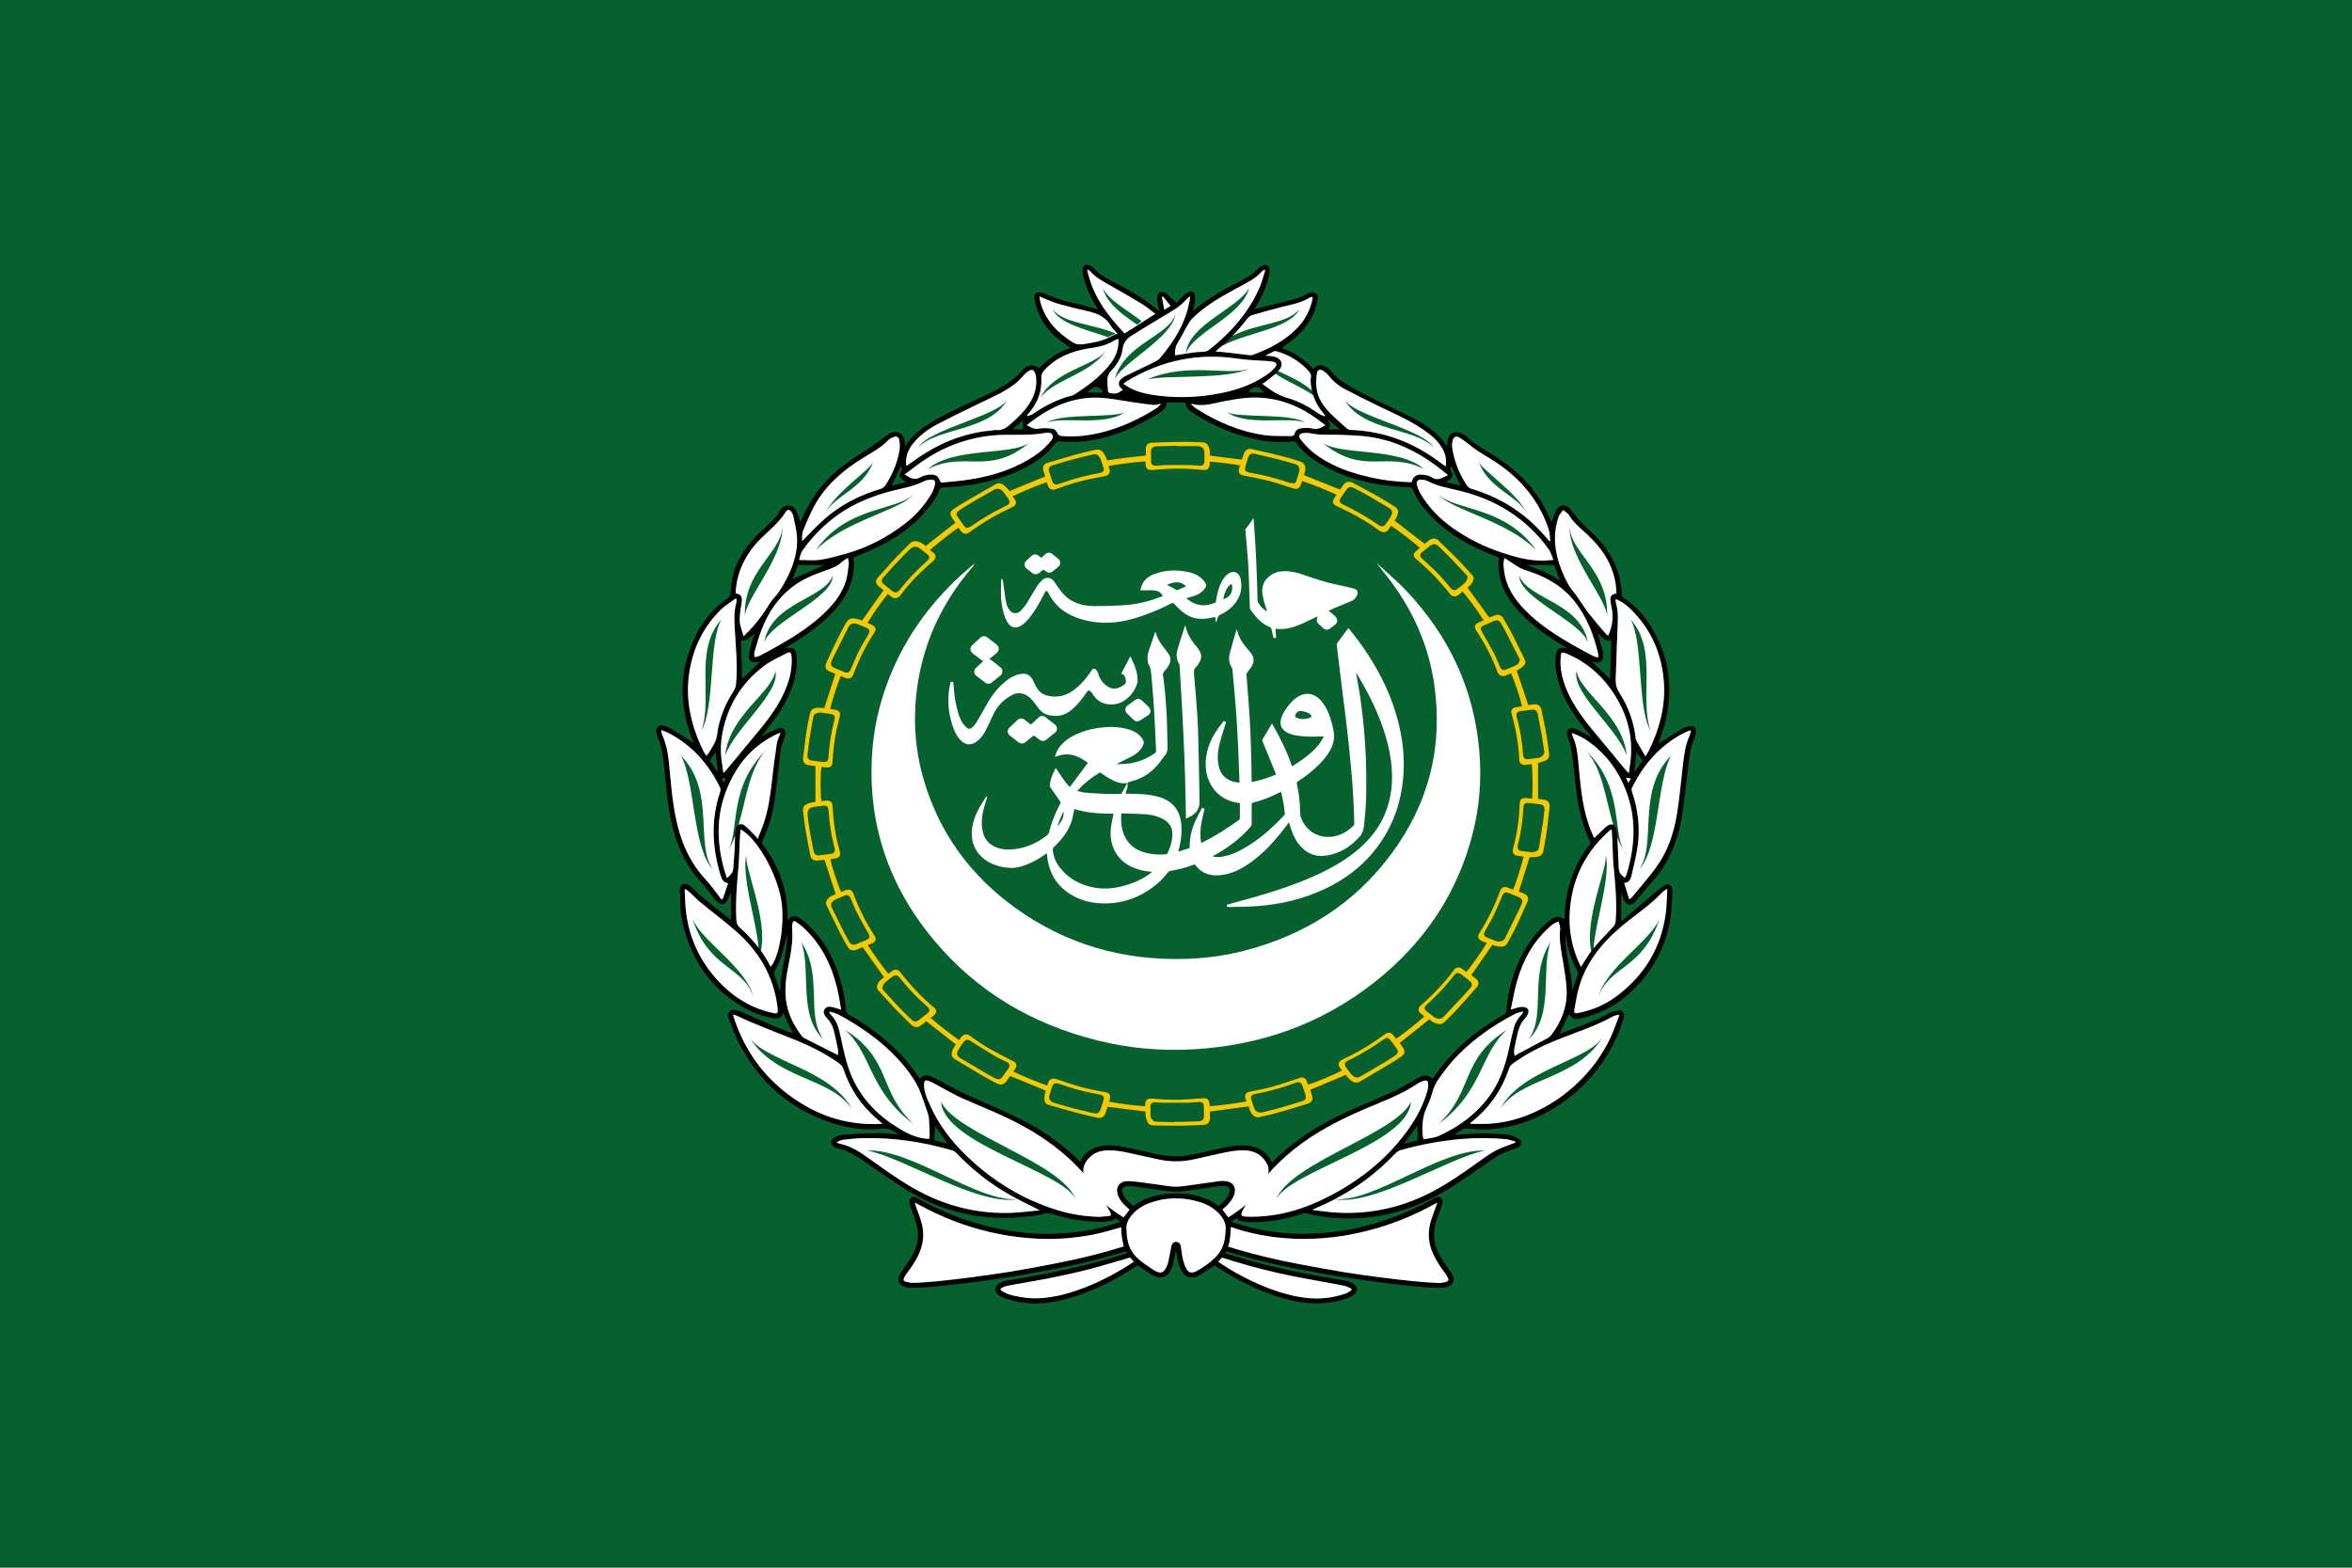 <?xml version="1.0" encoding="utf-8"?>
<!-- Generator: Adobe Illustrator 24.2.3, SVG Export Plug-In . SVG Version: 6.00 Build 0)  -->
<svg version="1.1" id="Countryflags.com" xmlns="http://www.w3.org/2000/svg" xmlns:xlink="http://www.w3.org/1999/xlink" x="0px"
	 y="0px" viewBox="0 0 300 200" style="enable-background:new 0 0 300 200;" xml:space="preserve">
<style type="text/css">
	.st0{fill:#06612E;}
	.st1{fill:#FFFFFF;}
	.st2{fill:#F8C800;}
</style>
<g>
	<rect id="_x36_8" x="0" y="0" class="st0" width="300" height="200"/>
	<path id="_x36_7" d="M88.55,94.82c-0.98-0.62-2-1.28-3.03-1.9c-0.26-0.16-0.58-0.27-0.88-0.34c-0.61-0.14-1.02,0.26-0.92,0.87
		c0.04,0.24,0.11,0.49,0.21,0.72c0.54,1.21,0.67,2.51,0.8,3.81c0.3,2.95,0.5,5.91,1.41,8.76c0.7,2.19,1.75,4.17,3.34,5.86
		c0.55,0.59,1,1.26,1.5,1.89c0.16,0.21,0.34,0.41,0.53,0.59c0.45,0.41,0.96,0.34,1.25-0.19c0.2-0.35,0.33-0.74,0.48-1.1
		c0,1.16,0,2.34,0,3.52c-0.02,0-0.07,0.01-0.09-0.01c-1.24-0.98-2.49-1.96-3.71-2.96c-0.45-0.37-0.84-0.8-1.27-1.19
		c-0.1-0.09-0.21-0.16-0.32-0.22c-0.64-0.36-1.14-0.09-1.13,0.66c0.01,1.45,0.06,2.9,0.39,4.32c1.06,4.55,3.53,8.1,7.55,10.51
		c1.23,0.74,2.57,1.22,3.98,1.48c0.72,0.14,1.02-0.04,1.25-0.68c0.41,0.85,0.83,1.73,1.25,2.61c-0.7-0.26-1.44-0.5-2.16-0.8
		c-1.25-0.52-2.48-1.09-3.72-1.63c-0.4-0.17-0.8-0.35-1.21-0.49c-0.33-0.11-0.69-0.16-0.97,0.11c-0.3,0.29-0.24,0.67-0.11,1
		c0.49,1.19,0.91,2.42,1.54,3.55c2.85,5.14,7.1,8.54,12.82,10.03c1.66,0.43,3.38,0.59,5.06,0.39c0.77-0.09,1.3,0.1,1.86,0.49
		c0.08,0.05,0.16,0.09,0.24,0.14c0.02,0.01,0.03,0.04,0.06,0.09c-0.86-0.05-1.7-0.16-2.54-0.15c-1.54,0.03-3.08,0.1-4.62,0.21
		c-0.37,0.03-0.75,0.24-1.07,0.46c-0.43,0.29-0.39,0.79,0.05,1.07c0.18,0.11,0.38,0.21,0.58,0.24c1.15,0.21,2.1,0.83,3.04,1.46
		c1.92,1.3,3.81,2.66,5.78,3.88c2.68,1.67,5.6,2.74,8.72,3.22c2.11,0.33,4.23,0.37,6.35,0.12c0.76-0.09,1.53-0.16,2.26-0.36
		c0.42-0.11,0.76-0.12,1.16,0.02c2.06,0.68,4.17,1,6.34,0.99c0.35,0,0.71-0.03,1.06-0.11c0.61-0.14,0.84-0.57,0.63-1.17
		c-0.14-0.39-0.33-0.77-0.54-1.13c-2.7-4.69-6.59-8.14-11.37-10.58c-2.4-1.23-4.91-2.22-7.36-3.36c-1.02-0.48-2-1.05-3.01-1.57
		c-0.44-0.23-0.88-0.49-1.34-0.66c-0.48-0.18-0.97-0.15-1.34,0.37c-0.1-0.14-0.19-0.27-0.27-0.39c-1.94-2.94-4.56-5.17-7.49-7.06
		c-0.4-0.26-0.79-0.53-1.22-0.72c-0.37-0.17-0.43-0.44-0.46-0.78c-0.15-1.78-0.56-3.51-1.2-5.18c-0.9-2.34-2.23-4.39-4.16-6.02
		c-0.22-0.18-0.46-0.36-0.72-0.48c-0.56-0.28-0.89-0.18-1.32,0.39c-0.01-0.19-0.02-0.3-0.02-0.42c-0.04-3.4-1.05-6.47-3.13-9.18
		c-0.15-0.2-0.2-0.35-0.08-0.6c0.92-1.83,1.39-3.8,1.65-5.82c0.24-1.87,0.42-3.75,0.65-5.62c0.05-0.44,0.23-0.86,0.36-1.29
		c0.07-0.23,0.17-0.44,0.23-0.67c0.17-0.68-0.24-1.1-0.89-0.88c-0.51,0.17-0.98,0.43-1.47,0.67c-0.22,0.11-0.42,0.25-0.69,0.33
		c0.3-0.37,0.6-0.74,0.89-1.11c1.34-1.71,2.52-3.51,3.19-5.6c0.33-1.05,0.49-2.13,0.45-3.23c-0.04-1.17-0.27-1.39-1.46-1.34
		c0.27-0.17,0.49-0.31,0.71-0.44c1.93-1.17,3.78-2.46,5.34-4.12c1.19-1.27,2.13-2.69,2.5-4.42c0.18-0.84,0.31-1.68,0.11-2.53
		c0.93-0.4,1.85-0.75,2.74-1.17c2.32-1.1,4.45-2.47,6.18-4.4c0.86-0.96,1.68-1.96,2.12-3.21c0.04-0.1,0.26-0.18,0.4-0.19
		c2.09-0.04,4.15-0.34,6.17-0.88c2.55-0.68,4.94-1.68,6.96-3.41c0.48-0.42,0.87-0.95,1.31-1.42c0.08-0.08,0.2-0.18,0.3-0.17
		c4,0.4,7.63-0.76,11.11-2.59c0.62-0.33,1.22-0.68,1.8-1.06c0.46-0.3,0.86-0.66,0.89-1.29c0.8,0,1.59,0,2.4,0
		c0.07,0.62,0.47,1.02,0.96,1.33c2.78,1.76,5.75,3.03,9.02,3.53c1.26,0.19,2.52,0.23,3.79,0.09c0.1-0.01,0.27,0.03,0.32,0.11
		c0.84,1.31,2.08,2.16,3.39,2.91c2.34,1.36,4.9,2.13,7.56,2.52c1.2,0.18,2.41,0.22,3.62,0.34c0.11,0.01,0.28,0.1,0.31,0.19
		c0.52,1.41,1.46,2.53,2.48,3.59c2.29,2.36,5.11,3.87,8.16,5c0.11,0.04,0.22,0.08,0.33,0.13c0.02,0.01,0.04,0.03,0.04,0.04
		c-0.26,2.38,0.53,4.42,2,6.23c1.57,1.93,3.56,3.36,5.65,4.67c0.35,0.22,0.7,0.43,1.04,0.64c0.01,0.01,0.02,0.02,0.03,0.04
		c-0.01,0.01-0.03,0.03-0.04,0.03c-1.04-0.35-1.41,0.21-1.46,1.18c-0.09,1.95,0.45,3.75,1.34,5.46c0.83,1.61,1.92,3.06,3.09,4.44
		c0.05,0.06,0.1,0.12,0.12,0.22c-0.39-0.22-0.78-0.46-1.18-0.67c-0.34-0.17-0.69-0.34-1.06-0.43c-0.59-0.15-0.97,0.23-0.82,0.82
		c0.13,0.52,0.4,1.01,0.48,1.54c0.2,1.27,0.35,2.56,0.48,3.84c0.29,2.83,0.68,5.62,1.96,8.21c0.05,0.1,0.02,0.29-0.04,0.37
		c-1.7,2.19-2.71,4.66-3.07,7.39c-0.1,0.74-0.11,1.5-0.16,2.16c-0.26-0.11-0.57-0.34-0.87-0.32c-0.32,0.02-0.68,0.22-0.95,0.43
		c-2.07,1.64-3.45,3.78-4.39,6.22c-0.66,1.72-1.06,3.5-1.2,5.34c-0.02,0.26-0.15,0.39-0.36,0.51c-2.72,1.57-5.2,3.42-7.25,5.81
		c-0.64,0.75-1.21,1.56-1.83,2.36c-0.57-0.63-1.25-0.42-1.9-0.07c-0.92,0.49-1.78,1.09-2.72,1.53c-2.21,1.02-4.47,1.93-6.68,2.95
		c-3.36,1.56-6.44,3.55-9.06,6.19c-1.7,1.71-3.13,3.63-4.3,5.75c-0.13,0.24-0.23,0.5-0.3,0.77c-0.14,0.55,0.07,0.95,0.64,1.06
		c0.47,0.1,0.97,0.12,1.45,0.12c2.18-0.03,4.3-0.4,6.36-1.11c0.11-0.04,0.23-0.06,0.34-0.04c0.99,0.18,1.98,0.44,2.98,0.54
		c2.95,0.29,5.87,0.07,8.74-0.74c2.92-0.82,5.58-2.2,8.08-3.9c1.59-1.08,3.15-2.21,4.77-3.25c0.56-0.36,1.25-0.54,1.88-0.79
		c0.23-0.09,0.48-0.15,0.69-0.27c0.47-0.27,0.51-0.81,0.05-1.08c-0.41-0.24-0.88-0.45-1.35-0.51c-1.93-0.24-3.87-0.23-5.81-0.07
		c-0.35,0.03-0.7,0.06-1.15,0.1c0.48-0.31,0.88-0.58,1.29-0.83c0.06-0.04,0.15-0.03,0.22-0.02c0.93,0.05,1.87,0.17,2.79,0.13
		c7.15-0.3,14.25-5.61,16.92-12.82c0.18-0.49,0.39-0.98,0.5-1.49c0.13-0.58-0.2-0.96-0.79-0.85c-0.52,0.09-1.05,0.27-1.51,0.53
		c-1.85,1.03-3.87,1.65-5.83,2.41c-0.03,0.01-0.07,0.01-0.08,0.01c0.41-0.86,0.82-1.71,1.22-2.55c0.4,0.69,0.67,0.8,1.6,0.58
		c2.07-0.5,3.94-1.4,5.58-2.76c3.07-2.55,4.99-5.79,5.7-9.71c0.22-1.2,0.21-2.44,0.3-3.66c0.01-0.14-0.01-0.29-0.04-0.43
		c-0.09-0.41-0.46-0.66-0.83-0.46c-0.45,0.24-0.85,0.56-1.24,0.89c-1.45,1.22-2.89,2.46-4.33,3.69c-0.03-0.02-0.06-0.05-0.1-0.07
		c0-1.17,0-2.35,0-3.56c0.12,0.32,0.2,0.63,0.33,0.91c0.35,0.78,0.93,0.9,1.5,0.26c0.66-0.73,1.22-1.56,1.9-2.28
		c2.18-2.33,3.4-5.13,3.95-8.22c0.37-2.08,0.56-4.2,0.82-6.31c0.17-1.36,0.26-2.73,0.84-4c0.12-0.27,0.17-0.58,0.18-0.88
		c0.02-0.45-0.27-0.73-0.72-0.67c-0.33,0.04-0.68,0.14-0.97,0.31c-1.06,0.63-2.1,1.3-3.1,1.92c0.17-0.47,0.38-1.03,0.56-1.6
		c1.32-4.19,1.17-8.29-0.86-12.24c-0.99-1.93-2.29-3.6-4.15-4.79c-0.09-0.06-0.19-0.19-0.2-0.3c-0.08-3.44-1.7-6.1-4.17-8.35
		c-0.31-0.28-0.64-0.55-0.93-0.86c-0.36-0.39-0.69-0.83-1.03-1.24c-0.21-0.25-0.4-0.53-0.65-0.74c-0.51-0.43-1.15-0.35-1.5,0.22
		c-0.25,0.41-0.39,0.88-0.57,1.33c-0.03,0.08-0.05,0.16-0.1,0.32c-0.26-0.56-0.48-1.04-0.72-1.52c-1.42-2.82-3.56-4.99-6.18-6.69
		c-0.95-0.62-1.93-1.19-2.87-1.82c-0.38-0.25-0.7-0.6-1.05-0.9c-0.1-0.09-0.21-0.16-0.32-0.23c-1.18-0.74-2.12-0.24-2.18,1.15
		c0,0.08-0.01,0.16-0.02,0.24c-0.03,0-0.06,0.01-0.07-0.01c-1.05-1.59-2.58-2.64-4.23-3.49c-2.03-1.05-4.13-1.98-6.17-3.02
		c-1.1-0.56-2.17-1.19-3.2-1.86c-0.43-0.28-0.74-0.74-1.11-1.12c-0.35-0.36-0.73-0.69-1.26-0.76c-0.42-0.05-0.74,0.13-1.02,0.49
		c-1.1-1.25-2.44-2.15-4.05-2.68c0.6-0.45,1.19-0.85,1.72-1.31c1.51-1.28,2.51-2.87,2.88-4.82c0.14-0.74-0.28-1.12-1.01-0.93
		c-0.06,0.02-0.13,0.04-0.18,0.07c-1.36,0.82-2.93,1-4.42,1.4c-0.8,0.21-1.6,0.42-2.47,0.65c0.1-0.17,0.17-0.28,0.24-0.4
		c0.75-1.23,1.35-2.53,1.66-3.95c0.06-0.25,0.07-0.53,0.05-0.78c-0.04-0.45-0.41-0.67-0.82-0.49c-0.24,0.1-0.48,0.24-0.65,0.43
		c-0.59,0.66-1.35,1.09-2.12,1.5c-1.93,1.03-3.87,2.05-5.58,3.43c-0.17,0.14-0.34,0.28-0.59,0.48c0.09-0.42,0.18-0.75,0.22-1.08
		c0.04-0.3,0.06-0.61,0.03-0.91c-0.04-0.41-0.39-0.63-0.77-0.46c-0.27,0.12-0.52,0.31-0.74,0.52c-0.29,0.27-0.54,0.58-0.84,0.91
		c-0.23-0.23-0.41-0.4-0.59-0.56c-0.27-0.25-0.52-0.54-0.83-0.73c-0.2-0.12-0.54-0.2-0.72-0.1c-0.18,0.09-0.31,0.41-0.33,0.64
		c-0.03,0.33,0.06,0.68,0.11,1.02c0.04,0.23,0.1,0.46,0.16,0.75c-0.4-0.31-0.74-0.59-1.09-0.86c-1.64-1.23-3.46-2.17-5.26-3.14
		c-0.69-0.37-1.36-0.75-1.88-1.35c-0.14-0.16-0.31-0.28-0.49-0.4c-0.58-0.36-1.08-0.1-1.07,0.58c0.01,0.39,0.1,0.78,0.21,1.16
		c0.34,1.23,0.89,2.36,1.55,3.45c0.06,0.1,0.12,0.2,0.2,0.34c-0.88-0.23-1.71-0.46-2.55-0.68c-0.69-0.18-1.39-0.3-2.07-0.51
		c-0.64-0.19-1.25-0.46-1.88-0.69c-0.23-0.09-0.46-0.21-0.7-0.26c-0.61-0.13-1,0.18-0.89,0.79c0.12,0.65,0.3,1.31,0.56,1.92
		c0.71,1.7,1.99,2.93,3.48,3.95c0.17,0.12,0.35,0.23,0.59,0.39c-1.61,0.55-2.96,1.41-3.98,2.59c-0.38-0.14-0.71-0.38-1.03-0.35
		c-0.36,0.03-0.83,0.19-1.04,0.46c-1.74,2.15-4.24,3.06-6.62,4.19c-1.9,0.91-3.83,1.76-5.6,2.92c-1.09,0.72-2.08,1.53-2.86,2.75
		c-0.03-0.27-0.04-0.45-0.06-0.62c-0.1-0.97-0.84-1.45-1.75-1.08c-0.33,0.14-0.63,0.38-0.93,0.59c-0.73,0.52-1.41,1.1-2.17,1.57
		c-1.75,1.09-3.47,2.22-4.91,3.72c-1.46,1.52-2.59,3.25-3.4,5.2c-0.04,0.08-0.07,0.17-0.14,0.31c-0.12-0.37-0.22-0.7-0.33-1.01
		c-0.19-0.52-0.42-1.03-1.05-1.12c-0.62-0.09-1.04,0.31-1.31,0.79c-0.56,1.01-1.47,1.68-2.28,2.45c-1.7,1.61-3.09,3.44-3.64,5.77
		c-0.17,0.7-0.23,1.43-0.3,2.15c-0.03,0.3-0.11,0.49-0.37,0.68c-2.73,1.86-4.28,4.53-5.17,7.63c-1.03,3.6-0.6,7.12,0.73,10.57
		C88.46,94.6,88.52,94.75,88.55,94.82z M159.81,155.22c-0.2,0-0.4,0-0.59,0c-1-0.02-1.08-0.16-0.59-1.04
		c1.65-2.95,3.81-5.47,6.44-7.57c2.71-2.16,5.76-3.73,8.93-5.09c2.34-1.01,4.76-1.86,6.89-3.32c0.21-0.15,0.47-0.24,0.72-0.31
		c0.37-0.11,0.54-0.01,0.56,0.37c0.02,0.3-0.02,0.61-0.1,0.89c-0.49,1.76-1.32,3.35-2.37,4.84c-2.53,3.6-5.84,6.31-9.69,8.38
		C166.83,154.08,163.47,155.2,159.81,155.22z M140.23,155.25c-1.95-0.06-3.61-0.31-5.45-0.88c-4.31-1.34-8.06-3.63-11.32-6.72
		c-2.06-1.96-3.79-4.18-4.92-6.81c-0.34-0.78-0.71-1.56-0.7-2.45c0.01-0.52,0.17-0.65,0.66-0.46c0.39,0.15,0.75,0.37,1.12,0.57
		c1,0.53,1.97,1.12,3,1.58c2.68,1.19,5.43,2.24,8,3.67c4.06,2.26,7.49,5.19,9.98,9.15c0.37,0.59,0.69,1.21,1.02,1.82
		c0.14,0.25,0.05,0.41-0.23,0.44C141.02,155.2,140.62,155.22,140.23,155.25z M167.47,154.37c0-0.02,0-0.05,0-0.07
		c0.13-0.06,0.25-0.12,0.38-0.17c3.8-1.6,7.15-3.87,10.01-6.85c0.24-0.25,0.47-0.46,0.83-0.56c2.57-0.72,5.18-1.21,7.84-1.42
		c1.85-0.15,3.69-0.15,5.53,0.03c0.42,0.04,0.82,0.21,1.23,0.31c-0.01,0.05-0.01,0.09-0.02,0.14c-0.17,0.06-0.34,0.11-0.51,0.18
		c-0.7,0.29-1.44,0.52-2.1,0.88c-0.78,0.43-1.51,0.97-2.23,1.49c-2.01,1.45-4.05,2.86-6.28,3.97c-3.91,1.94-8.04,2.72-12.38,2.35
		C169.01,154.58,168.24,154.46,167.47,154.37z M132.62,154.4c-1.25,0.12-2.42,0.28-3.58,0.32c-4.2,0.16-8.15-0.8-11.86-2.77
		c-2.2-1.17-4.19-2.63-6.21-4.07c-1.19-0.85-2.4-1.68-3.88-1.98c-0.11-0.02-0.21-0.09-0.32-0.13c-0.01-0.03-0.01-0.06-0.02-0.1
		c0.28-0.1,0.55-0.25,0.83-0.28c0.84-0.09,1.68-0.18,2.52-0.2c3.84-0.08,7.59,0.49,11.27,1.54c0.23,0.06,0.46,0.2,0.62,0.37
		c2.02,2.13,4.3,3.93,6.86,5.36C130.04,153.15,131.28,153.72,132.62,154.4z M93.48,129.45c0.19,0.03,0.27,0.03,0.34,0.06
		c0.61,0.27,1.21,0.57,1.83,0.83c1.56,0.64,3.11,1.28,4.68,1.89c2.34,0.91,4.61,1.93,6.67,3.4c0.29,0.21,0.48,0.44,0.59,0.79
		c0.81,2.43,2.17,4.5,4.1,6.18c0.26,0.23,0.53,0.46,0.87,0.75c-4.77,0.3-8.85-1.21-12.47-4.08
		C96.88,136.73,94.73,133.44,93.48,129.45z M187.56,143.37c0-0.03-0.01-0.06-0.01-0.1c0.05-0.04,0.09-0.09,0.14-0.13
		c2.29-1.81,3.89-4.09,4.8-6.86c0.07-0.21,0.23-0.41,0.41-0.55c1.65-1.22,3.46-2.15,5.36-2.93c2.47-1.02,5.03-1.79,7.38-3.09
		c0.24-0.13,0.53-0.18,0.79-0.27c0.03,0.03,0.07,0.06,0.1,0.1c-0.17,0.46-0.35,0.92-0.52,1.38c-2.54,7.01-9.61,12.23-16.42,12.45
		C188.92,143.39,188.24,143.37,187.56,143.37z M194.21,129.04c0.02,0.03,0.04,0.07,0.06,0.1c-0.09,0.14-0.17,0.29-0.28,0.4
		c-0.47,0.46-0.75,1.02-0.91,1.64c-0.2,0.79-0.38,1.59-0.56,2.38c-0.43,2.01-1.03,3.95-2.15,5.69c-1.69,2.61-4.08,4.39-6.86,5.66
		c-0.59,0.27-1.29,0.3-1.94,0.43c-0.28-0.94-0.14-2.81,0.22-3.62c0.32-0.73,0.67-1.47,0.87-2.24c0.18-0.69,0.47-1.31,0.87-1.88
		c0.46-0.64,0.92-1.29,1.43-1.89c2.31-2.69,5.14-4.72,8.26-6.36C193.52,129.21,193.88,129.15,194.21,129.04z M105.77,129.15
		c0.02-0.04,0.04-0.07,0.06-0.11c0.35,0.12,0.72,0.19,1.05,0.36c0.65,0.34,1.29,0.71,1.92,1.09c2.81,1.73,5.32,3.8,7.26,6.49
		c0.43,0.6,0.84,1.22,1.13,1.89c0.41,0.93,0.71,1.92,1.05,2.88c0.1,0.3,0.22,0.6,0.24,0.91c0.05,0.73,0.06,1.47,0.08,2.21
		c0,0.15-0.05,0.3-0.08,0.42c-1.33-0.05-2.47-0.52-3.56-1.17c-2.73-1.61-4.92-3.7-6.23-6.63c-0.74-1.65-1.1-3.4-1.47-5.15
		c-0.23-1.06-0.47-2.11-1.29-2.91C105.87,129.36,105.82,129.25,105.77,129.15z M92.2,114.67c-0.07,0.02-0.14,0.04-0.21,0.06
		c-0.1-0.14-0.19-0.28-0.3-0.42c-0.55-0.69-1.05-1.43-1.65-2.07c-1.34-1.46-2.34-3.11-3.02-4.96c-1.03-2.83-1.3-5.79-1.58-8.76
		c-0.15-1.58-0.26-3.18-0.93-4.66c-0.09-0.19-0.1-0.41-0.18-0.73c0.38,0.16,0.66,0.24,0.91,0.37c3.01,1.55,5.13,3.95,6.6,6.96
		c0.07,0.14,0.08,0.36,0.03,0.52c-1.22,3.58-1.04,7.15,0.05,10.72c0.14,0.47,0.34,0.89,0.95,0.99
		C92.64,113.37,92.42,114.02,92.2,114.67z M215.58,93.17c0.03,0.03,0.07,0.06,0.1,0.1c-0.06,0.22-0.1,0.46-0.19,0.66
		c-0.57,1.24-0.69,2.59-0.85,3.92c-0.24,2-0.41,4.01-0.73,6c-0.4,2.45-1.18,4.79-2.66,6.82c-0.94,1.28-2,2.48-3.01,3.72
		c-0.09,0.11-0.22,0.2-0.42,0.37c-0.23-0.75-0.44-1.41-0.65-2.1c0.61-0.04,0.82-0.45,0.93-0.89c0.3-1.33,0.65-2.66,0.82-4.01
		c0.29-2.32-0.01-4.6-0.77-6.81c-0.04-0.12-0.04-0.29,0.01-0.4c1.46-2.98,3.53-5.39,6.51-6.95
		C214.95,93.42,215.27,93.3,215.58,93.17z M212.63,113.39c0.02,0.18,0.04,0.27,0.03,0.35c-0.08,1.08-0.08,2.17-0.25,3.23
		c-0.68,4.15-2.74,7.5-6.09,10.04c-1.49,1.13-3.17,1.87-5.01,2.23c-0.47,0.09-0.57,0-0.49-0.46c0.16-0.92,0.31-1.85,0.56-2.74
		c0.9-3.22,2.9-5.69,5.4-7.81c1.75-1.48,3.7-2.73,5.28-4.41C212.2,113.66,212.4,113.56,212.63,113.39z M87.33,113.5
		c0.04-0.02,0.08-0.05,0.12-0.07c0.19,0.15,0.4,0.28,0.58,0.44c0.42,0.38,0.79,0.81,1.23,1.17c1.47,1.2,2.99,2.35,4.43,3.59
		c3.03,2.6,4.98,5.82,5.48,9.84c0.1,0.85,0.05,0.9-0.77,0.71c-2.68-0.63-4.9-2.02-6.76-4.02c-2.28-2.46-3.67-5.35-4.11-8.67
		C87.39,115.5,87.39,114.5,87.33,113.5z M93.84,76.36c0.04,0.04,0.08,0.08,0.13,0.12c-0.01,0.14,0,0.29-0.04,0.42
		c-0.36,1.26-0.25,2.53-0.17,3.81c0.13,2.12,0.33,4.23,0.18,6.36c-0.03,0.41-0.12,0.78-0.35,1.15c-0.94,1.43-1.61,2.99-1.95,4.67
		c-0.11,0.53-0.12,1.09-0.31,1.58c-0.23,0.58-0.6,1.11-0.92,1.65c-0.06,0.1-0.16,0.18-0.27,0.31c-0.13-0.19-0.23-0.33-0.31-0.48
		c-1.64-3.3-2.46-6.75-1.82-10.44c0.52-2.99,1.81-5.6,4-7.73C92.53,77.23,93.21,76.83,93.84,76.36z M209.87,96.5
		c-0.39-0.67-0.71-1.22-1.02-1.78c-0.09-0.17-0.2-0.35-0.22-0.54c-0.24-2.09-0.93-4.02-2.07-5.78c-0.34-0.53-0.49-1.07-0.48-1.67
		c0.06-1.99,0.14-3.98,0.21-5.97c0.04-1.3,0.2-2.61-0.19-3.89c-0.04-0.13-0.02-0.28-0.03-0.43c0.47,0.12,1.24,0.6,1.92,1.27
		c2.67,2.61,4.04,5.81,4.25,9.51c0.18,3.05-0.62,5.9-1.95,8.61C210.19,96.02,210.06,96.2,209.87,96.5z M101.92,71.44
		c0.15-0.45,0.19-0.86,0.4-1.15c0.97-1.4,2.13-2.65,3.44-3.75c2.46-2.06,5.32-3.27,8.41-4.01c1.27-0.3,2.55-0.54,3.72-1.15
		c0.26-0.13,0.58-0.17,0.88-0.19c0.37-0.02,0.58,0.17,0.51,0.53c-0.08,0.41-0.21,0.82-0.41,1.18c-0.91,1.59-2.12,2.92-3.58,4.02
		c-2.25,1.7-4.71,2.98-7.44,3.73c-1.08,0.3-2.16,0.61-3.25,0.77C103.76,71.54,102.89,71.44,101.92,71.44z M198.16,71.44
		c-0.51,0.04-0.87,0.08-1.24,0.08c-1.83,0.04-3.57-0.43-5.28-1c-2.27-0.76-4.41-1.8-6.36-3.19c-1.66-1.19-3.07-2.62-4.1-4.39
		c-0.19-0.33-0.33-0.69-0.43-1.05c-0.13-0.46,0.1-0.73,0.57-0.7c0.28,0.02,0.59,0.07,0.84,0.2c1.16,0.61,2.43,0.85,3.69,1.14
		c4.81,1.1,8.78,3.5,11.69,7.52C197.79,70.42,197.92,70.9,198.16,71.44z M106.88,134.61c-1.5-0.76-2.92-1.48-4.34-2.2
		c-0.09-0.05-0.18-0.12-0.24-0.2c-0.8-1.04-1.44-2.17-1.8-3.44c-0.52-1.82-0.33-3.63,0.03-5.44c0.33-1.63,0.66-3.25,0.5-4.93
		c-0.02-0.19,0.01-0.4,0.05-0.59c0.05-0.26,0.19-0.38,0.44-0.21c0.3,0.21,0.61,0.42,0.88,0.67c2.29,2.1,3.63,4.75,4.36,7.73
		c0.22,0.91,0.36,1.85,0.54,2.82c-0.38-0.12-0.66-0.23-0.95-0.3c-0.43-0.11-0.91-0.2-1.18,0.25c-0.27,0.45,0.03,0.84,0.34,1.16
		c0.46,0.48,0.73,1.05,0.88,1.69c0.17,0.73,0.35,1.46,0.49,2.19C106.92,134.08,106.88,134.36,106.88,134.61z M192.69,128.81
		c0.27-1.25,0.46-2.46,0.8-3.63c0.8-2.81,2.19-5.28,4.45-7.18c0.24-0.2,0.56-0.31,0.84-0.46c0.08,0.32,0.25,0.66,0.21,0.97
		c-0.16,1.46,0.14,2.86,0.38,4.27c0.2,1.21,0.42,2.42,0.45,3.64c0.06,2.11-0.71,3.97-1.99,5.63c-0.14,0.19-0.36,0.34-0.57,0.45
		c-1.18,0.64-2.37,1.25-3.56,1.88c-0.16,0.08-0.31,0.18-0.54,0.33c-0.03-0.3-0.1-0.53-0.07-0.75c0.1-0.6,0.24-1.19,0.37-1.78
		c0.2-0.85,0.42-1.69,1.09-2.33c0.16-0.16,0.26-0.39,0.34-0.61c0.12-0.35-0.03-0.64-0.39-0.73c-0.22-0.06-0.47-0.07-0.7-0.03
		C193.48,128.55,193.15,128.68,192.69,128.81z M143.28,48.96c0.19-0.15,0.29-0.23,0.4-0.3c4.42-2.68,9.16-3.7,14.29-2.89
		c1.17,0.18,2.36,0.19,3.54,0.28c0.29,0.02,0.58,0.02,0.86,0.09c0.47,0.11,0.56,0.36,0.25,0.73c-0.22,0.27-0.48,0.53-0.77,0.74
		c-2.46,1.78-5.3,2.53-8.26,2.88c-1.91,0.22-3.82,0.23-5.73,0c-1.33-0.15-2.63-0.41-3.83-1.04
		C143.8,49.32,143.58,49.16,143.28,48.96z M180.05,61.5c-1.81-0.03-3.57-0.24-5.31-0.64c-2.62-0.6-5.11-1.49-7.24-3.17
		c-0.61-0.48-1.15-1.08-1.63-1.7c-0.32-0.4-0.11-0.72,0.42-0.76c0.26-0.02,0.54-0.04,0.79,0.01c1.33,0.31,2.68,0.16,4.02,0.22
		c1.25,0.06,2.51,0.09,3.74,0.28c3.05,0.48,5.77,1.76,8.25,3.58c0.52,0.38,1.02,0.8,1.61,1.26c-0.73,0.33-1.3,0.78-2.04,0.29
		c-0.25-0.17-0.58-0.26-0.89-0.31C181.04,60.48,180.35,60.45,180.05,61.5z M115.39,60.52c0.12-0.08,0.24-0.17,0.35-0.25
		c0.6-0.45,1.19-0.92,1.81-1.35c2.68-1.86,5.64-2.99,8.89-3.35c2.27-0.25,4.57,0.1,6.83-0.33c0.33-0.06,0.79-0.12,0.97,0.26
		c0.18,0.38-0.15,0.7-0.38,0.98c-0.8,0.94-1.78,1.65-2.84,2.25c-2.29,1.31-4.78,2.05-7.38,2.45c-1.21,0.18-2.43,0.26-3.63,0.39
		c-0.33-0.87-0.64-1.09-1.49-1.01c-0.38,0.04-0.8,0.13-1.12,0.33C116.65,61.34,116.07,60.96,115.39,60.52z M94.45,105.81
		c1.99,1.01,4.47,5.28,5.16,8.77c0.56,2.81-0.13,7.42-1.31,8.75c-0.98-1.92-2.32-3.55-3.92-4.98c-0.31-0.27-0.43-0.56-0.45-0.95
		c-0.14-2.27,0.06-4.53,0.26-6.79c0.1-1.14,0.11-2.29,0.17-3.43C94.38,106.75,94.42,106.31,94.45,105.81z M205.42,105.85
		c0.05,0,0.11,0.01,0.16,0.01c0.03,0.5,0.06,1.01,0.09,1.51c0.04,0.95,0.03,1.9,0.12,2.84c0.23,2.45,0.5,4.91,0.28,7.37
		c-0.02,0.22-0.15,0.47-0.3,0.64c-0.85,0.94-1.76,1.82-2.56,2.79c-0.58,0.7-1.02,1.52-1.55,2.32c-1.44-2.87-1.76-5.89-1.18-9.01
		C201.1,110.92,202.82,108.12,205.42,105.85z M99.57,93.47c-0.19,0.56-0.42,0.98-0.48,1.42c-0.24,1.64-0.45,3.29-0.64,4.93
		c-0.2,1.8-0.47,3.58-1.05,5.3c-0.21,0.61-0.47,1.21-0.75,1.91c-0.12-0.17-0.17-0.25-0.23-0.31c-0.45-0.45-0.87-0.92-1.35-1.33
		c-0.51-0.44-1.01-0.27-1.22,0.37c-0.05,0.14-0.08,0.28-0.08,0.42c-0.02,0.74-0.02,1.47-0.06,2.21c-0.04,0.8-0.13,1.6-0.17,2.41
		c-0.03,0.55-0.38,0.85-0.81,1.22c-0.13-0.41-0.26-0.76-0.36-1.11c-0.89-3.25-1.02-6.51,0.15-9.72c1.17-3.22,3.13-5.8,6.26-7.38
		C98.99,93.69,99.23,93.61,99.57,93.47z M200.48,93.51c0.92,0.28,1.66,0.73,2.34,1.23c2.1,1.54,3.57,3.57,4.52,5.97
		c1.42,3.59,1.24,7.21,0.13,10.84c-0.04,0.14-0.14,0.27-0.21,0.41c-0.59-0.44-0.75-0.69-0.78-1.29c-0.06-1.3-0.11-2.61-0.18-3.91
		c-0.02-0.35-0.05-0.71-0.16-1.05c-0.18-0.58-0.65-0.73-1.14-0.37c-0.21,0.15-0.39,0.35-0.58,0.53c-0.35,0.33-0.7,0.67-1.06,1.01
		c-0.02-0.02-0.05-0.04-0.06-0.08c-0.11-0.24-0.22-0.48-0.32-0.72c-1.07-2.6-1.33-5.35-1.59-8.1c-0.13-1.37-0.21-2.76-0.79-4.05
		C200.55,93.83,200.54,93.71,200.48,93.51z M93.86,75.72c0-0.2-0.01-0.38,0-0.54c0.19-2.1,1.03-3.92,2.35-5.55
		c1.23-1.52,2.93-2.58,3.98-4.27c0.28-0.45,0.57-0.37,0.83,0.1c0.06,0.11,0.14,0.23,0.16,0.36c0.17,0.9,0.43,1.8,0.48,2.71
		c0.09,1.66-0.35,3.24-1.04,4.74c-0.36,0.77-0.78,1.52-1.25,2.23c-0.35,0.54-0.87,0.97-1.2,1.52c-0.76,1.24-1.6,2.41-2.61,3.46
		c-0.21,0.21-0.42,0.42-0.73,0.72c-0.19-0.75-0.47-1.37-0.49-2c-0.02-0.79,0.15-1.59,0.26-2.38C94.7,76.13,94.51,75.81,93.86,75.72z
		 M206.17,75.71c-0.64,0.1-0.82,0.33-0.76,0.97c0.03,0.25,0.08,0.49,0.14,0.74c0.3,1.26,0.13,2.47-0.41,3.66
		c-0.12-0.08-0.23-0.13-0.3-0.21c-0.75-0.9-1.52-1.78-2.24-2.7c-0.51-0.65-0.93-1.37-1.41-2.05c-0.37-0.52-0.82-1-1.14-1.56
		c-0.36-0.61-0.64-1.27-0.9-1.93c-0.86-2.2-1.11-4.44-0.34-6.72c0.11-0.31,0.38-0.57,0.58-0.85c0.26,0.22,0.61,0.4,0.77,0.68
		c0.39,0.68,0.94,1.2,1.51,1.71c1.12,1.01,2.19,2.06,3.01,3.34C205.62,72.31,206.15,73.93,206.17,75.71z M108.16,71.18
		c0.05,0.31,0.12,0.51,0.09,0.69c-0.08,0.66-0.12,1.34-0.29,1.99c-0.53,1.99-1.83,3.47-3.32,4.81c-1.66,1.49-3.54,2.66-5.46,3.75
		c-0.79,0.45-1.59,0.88-2.39,1.3c-0.16,0.08-0.37,0.07-0.56,0.11c-0.01-0.19-0.07-0.39-0.02-0.56c0.28-0.94,0.53-1.9,0.88-2.82
		c0.86-2.27,2.16-4.24,4.15-5.7c1.27-0.93,2.71-1.5,4.19-2c0.74-0.25,1.45-0.56,2.02-1.11C107.63,71.46,107.86,71.37,108.16,71.18z
		 M191.91,71.21c0.24,0.15,0.45,0.28,0.65,0.41c0.44,0.28,0.86,0.61,1.32,0.85c0.44,0.22,0.93,0.36,1.4,0.52
		c2.2,0.75,4.12,1.92,5.58,3.78c1.53,1.95,2.38,4.2,2.97,6.57c0.04,0.16,0.01,0.33,0.01,0.57c-0.26-0.08-0.47-0.11-0.64-0.2
		c-0.79-0.42-1.58-0.84-2.36-1.28c-2.3-1.31-4.53-2.71-6.38-4.63c-1.34-1.39-2.38-2.96-2.62-4.93
		C191.78,72.33,191.67,71.8,191.91,71.21z M92.36,98.57c-0.04-0.01-0.07-0.01-0.11-0.02c-0.04-0.29-0.07-0.59-0.12-0.88
		c-0.23-1.35-0.25-2.71,0-4.05c0.67-3.57,2.46-6.48,5.35-8.66c0.86-0.65,1.88-1.11,2.85-1.6c0.46-0.23,0.57-0.13,0.63,0.38
		c0.02,0.13,0.02,0.26,0.02,0.4c0.04,1.16-0.19,2.28-0.59,3.36c-0.84,2.29-2.29,4.19-3.83,6.04c-1.25,1.5-2.48,3.01-3.73,4.51
		C92.67,98.22,92.52,98.4,92.36,98.57z M207.75,98.64c-0.23-0.25-0.4-0.42-0.56-0.61c-1.2-1.45-2.39-2.91-3.6-4.36
		c-1.3-1.55-2.54-3.13-3.43-4.96c-0.76-1.56-1.25-3.19-1.09-4.95c0.05-0.57,0.13-0.61,0.67-0.41c0.06,0.02,0.12,0.05,0.18,0.07
		c2.18,0.94,3.97,2.37,5.38,4.28c2.07,2.8,3.07,5.91,2.67,9.41C207.92,97.6,207.83,98.07,207.75,98.64z M184.4,59.48
		c-0.15-0.1-0.25-0.16-0.35-0.24c-3.46-2.7-7.36-4.26-11.78-4.42c-0.17-0.01-0.37-0.09-0.49-0.2c-0.77-0.68-1.55-1.35-2.26-2.09
		c-0.85-0.89-1.49-1.93-1.61-3.19c-0.05-0.58-0.03-1.18,0.07-1.76c0.08-0.46,0.41-0.55,0.81-0.29c0.23,0.15,0.45,0.33,0.62,0.54
		c0.58,0.74,1.28,1.34,2.1,1.77c1.44,0.76,2.9,1.5,4.37,2.2c1.92,0.92,3.88,1.78,5.65,2.98c0.99,0.67,1.9,1.42,2.49,2.49
		C184.39,57.96,184.52,58.67,184.4,59.48z M115.65,59.44c-0.03-0.05-0.06-0.07-0.06-0.09c-0.01-0.08-0.02-0.16-0.02-0.23
		c-0.04-0.96,0.3-1.78,0.89-2.51c0.83-1.04,1.88-1.82,3.04-2.43c1.87-0.99,3.79-1.9,5.69-2.83c1.54-0.75,3.13-1.42,4.46-2.52
		c0.47-0.39,0.85-0.9,1.31-1.31c0.2-0.17,0.55-0.36,0.75-0.29c0.2,0.06,0.37,0.43,0.41,0.69c0.18,1.08-0.02,2.12-0.53,3.1
		c-0.63,1.22-1.61,2.14-2.61,3.05c-0.57,0.52-1.16,0.94-1.99,0.82c-0.13-0.02-0.26,0.04-0.39,0.05c-3.1,0.26-5.96,1.26-8.59,2.91
		C117.21,58.33,116.45,58.89,115.65,59.44z M169.07,54.23c-0.59,0.35-1.04,0.6-1.66,0.43c-0.43-0.12-0.92-0.08-1.37-0.04
		c-0.41,0.04-0.79,0.24-0.9,0.67c-0.07,0.28-0.23,0.34-0.44,0.33c-1.12-0.02-2.25,0.04-3.35-0.11c-3.18-0.44-6.07-1.69-8.77-3.4
		c-0.23-0.14-0.41-0.34-0.62-0.52c0.01-0.03,0.03-0.06,0.04-0.09c1.52,0.46,2.94-0.12,4.4-0.37c0.92-0.16,1.85-0.33,2.78-0.39
		c2.96-0.19,5.66,0.61,8.13,2.22C167.88,53.35,168.44,53.77,169.07,54.23z M130.97,54.24c0.44-0.33,0.82-0.63,1.21-0.91
		c2.43-1.7,5.1-2.72,8.1-2.58c1.4,0.07,2.79,0.37,4.18,0.57c0.87,0.12,1.74,0.27,2.62,0.35c0.3,0.03,0.62-0.09,1.03-0.15
		c-0.17,0.18-0.26,0.29-0.37,0.39c-0.09,0.08-0.18,0.15-0.28,0.22c-2.2,1.38-4.53,2.46-7.06,3.08c-1.64,0.4-3.3,0.58-4.98,0.43
		c-0.17-0.02-0.43-0.13-0.49-0.26c-0.15-0.37-0.38-0.64-0.75-0.68c-0.54-0.06-1.11-0.1-1.64,0C131.93,54.8,131.5,54.56,130.97,54.24
		z M102.29,69.04c0.04-0.44-0.03-0.9,0.12-1.28c0.48-1.18,0.96-2.37,1.59-3.47c1.44-2.49,3.57-4.31,5.98-5.81
		c1.14-0.71,2.34-1.32,3.29-2.31c0.17-0.17,0.41-0.29,0.64-0.39c0.43-0.18,0.71-0.06,0.79,0.4c0.07,0.4,0.07,0.82,0.01,1.22
		c-0.26,1.61-0.89,3.07-1.76,4.45c-0.17,0.27-0.37,0.44-0.69,0.53c-2.64,0.78-5.05,2-7.11,3.82
		C104.18,67.07,103.28,68.06,102.29,69.04z M197.75,69c-0.12,0.01-0.14,0.02-0.14,0.02c-0.22-0.25-0.43-0.5-0.64-0.75
		c-2.51-2.9-5.63-4.85-9.3-5.93c-0.2-0.06-0.42-0.23-0.54-0.41c-0.8-1.19-1.38-2.48-1.71-3.88c-0.15-0.63-0.3-1.26-0.11-1.91
		c0.12-0.4,0.37-0.55,0.75-0.37c0.33,0.16,0.62,0.39,0.92,0.6c0.44,0.33,0.85,0.71,1.31,1.01c0.6,0.41,1.23,0.77,1.84,1.15
		c3.48,2.14,6.08,5.02,7.4,8.94C197.68,67.96,197.68,68.5,197.75,69z M161.23,34.43c0.05,0.02,0.1,0.05,0.15,0.07
		c-0.25,0.77-0.45,1.56-0.77,2.3c-1.4,3.14-3.62,5.63-6.28,7.76c-0.28,0.23-0.57,0.32-0.94,0.33c-0.43,0-0.87,0.06-1.3,0.11
		c-0.73,0.1-1.45,0.22-2.21,0.34c-0.02-0.55,0.01-1.06,0.31-1.55c0.45-0.74,0.84-1.52,1.27-2.27c0.17-0.3,0.36-0.62,0.6-0.86
		c0.39-0.39,0.81-0.76,1.24-1.1c1.52-1.21,3.23-2.13,4.94-3.04c0.98-0.52,1.97-1.02,2.71-1.88
		C161.03,34.54,161.14,34.49,161.23,34.43z M131.07,53.09c-0.02-0.03-0.03-0.06-0.05-0.1c0.1-0.13,0.2-0.26,0.31-0.39
		c1.05-1.27,1.6-2.72,1.5-4.37c-0.03-0.44,0.12-0.71,0.39-1c1.5-1.64,3.42-2.4,5.55-2.75c1.14-0.19,2.29-0.34,3.3-1
		c0.16-0.11,0.38-0.14,0.61-0.23c0.04,1.23-0.33,2.26-1.04,3.17c-1.26,1.63-2.89,2.84-4.61,3.93c-0.09,0.06-0.19,0.1-0.29,0.13
		c-1.83,0.45-3.47,1.3-5.01,2.36C131.53,52.96,131.29,53,131.07,53.09z M143.23,49.76c-0.15,0.09-0.27,0.14-0.37,0.22
		c-0.41,0.32-0.87,0.23-1.32,0.17c-0.09-0.01-0.21-0.16-0.21-0.25c-0.04-0.47-0.07-0.95-0.07-1.42c-0.01-0.43,0.14-0.79,0.45-1.13
		c0.73-0.79,1.35-1.69,1.48-2.78c0.09-0.73,0.4-1.22,0.97-1.61c0.05-0.04,0.1-0.09,0.16-0.12c1.39-0.85,2.77-1.72,4.18-2.55
		c1-0.59,2.02-1.14,2.79-2.05c0.12-0.15,0.29-0.25,0.51-0.44c-0.01,0.24,0,0.38-0.03,0.52c-0.13,0.58-0.24,1.16-0.43,1.72
		c-0.7,2.14-1.94,3.96-3.37,5.67c-0.18,0.21-0.44,0.36-0.69,0.48c-1.25,0.62-2.51,1.21-3.76,1.82c-0.21,0.1-0.4,0.26-0.57,0.42
		c-0.3,0.3-0.3,0.7-0.02,1.03C143.01,49.55,143.11,49.63,143.23,49.76z M167.38,37.86c0.03,0.09,0.05,0.11,0.05,0.14
		c0,0.05-0.01,0.11-0.02,0.16c-0.3,1.41-0.94,2.65-1.94,3.69c-1.59,1.66-3.58,2.67-5.7,3.44c-0.14,0.05-0.31,0.04-0.46,0.02
		c-1.05-0.12-2.09-0.25-3.14-0.37c-0.35-0.04-0.71-0.07-1.13-0.1c1.56-1.26,2.87-2.64,4.04-4.16c0.16-0.2,0.4-0.39,0.65-0.47
		c1.25-0.37,2.5-0.71,3.76-1.04c1.18-0.31,2.4-0.48,3.47-1.14C167.08,37.94,167.23,37.92,167.38,37.86z M132.58,37.82
		c0.31,0.13,0.54,0.24,0.78,0.34c0.52,0.21,1.04,0.45,1.58,0.6c1.26,0.34,2.52,0.67,3.79,0.95c1.25,0.27,2.34,0.75,2.99,1.94
		c0.11,0.2,0.31,0.36,0.46,0.54c0.12,0.13,0.23,0.27,0.35,0.39c-0.28,0.11-0.55,0.18-0.77,0.31c-0.77,0.47-1.61,0.68-2.49,0.84
		c-1.93,0.35-1.93,0.37-3.32-0.65c-1.64-1.2-2.83-2.71-3.3-4.72C132.62,38.22,132.61,38.06,132.58,37.82z M161.41,45.36
		c0.43-0.21,0.79-0.4,1.17-0.56c0.07-0.03,0.18,0.01,0.27,0.03c1.48,0.41,2.76,1.15,3.84,2.25c0.36,0.37,0.69,0.72,0.5,1.3
		c-0.03,0.09-0.01,0.21,0,0.31c0.07,1.56,0.65,2.91,1.67,4.08c0.06,0.07,0.11,0.15,0.16,0.23c-0.02,0.03-0.05,0.06-0.07,0.09
		c-0.24-0.11-0.51-0.19-0.73-0.33c-1.23-0.83-2.5-1.59-3.93-1.99c-1.11-0.31-2.04-0.89-2.93-1.56c-0.11-0.08-0.21-0.17-0.34-0.27
		c0.22-0.14,0.4-0.22,0.55-0.35c0.55-0.46,1.16-0.88,1.62-1.42c0.58-0.69,0.25-1.47-0.62-1.68
		C162.21,45.42,161.84,45.41,161.41,45.36z M138.67,34.4c0.12,0.04,0.16,0.04,0.19,0.07c0.09,0.06,0.18,0.12,0.25,0.2
		c0.6,0.69,1.38,1.12,2.17,1.57c1.48,0.83,2.95,1.68,4.4,2.56c0.6,0.36,1.13,0.84,1.69,1.26c-1.34,0.85-2.62,1.67-3.93,2.51
		C141.26,40.24,139.34,37.74,138.67,34.4z M205.52,81.68c-0.05,1.69-0.09,3.34-0.14,4.96c-0.79-0.75-1.6-1.53-2.41-2.29
		c0.03,0.01,0.08,0.02,0.12,0.04c1.21,0.43,1.55-0.22,1.37-1.28c-0.01-0.04-0.02-0.08-0.04-0.11c-0.21-0.74-0.41-1.48-0.63-2.25
		C204.32,81.19,204.65,81.93,205.52,81.68z M94.66,86.62c-0.05-1.63-0.1-3.29-0.15-4.9c0.23-0.02,0.47,0,0.68-0.08
		c0.2-0.08,0.36-0.25,0.54-0.39c0.17-0.14,0.34-0.28,0.5-0.41c-0.09,0.27-0.2,0.57-0.28,0.87c-0.16,0.66-0.35,1.32-0.42,1.99
		c-0.06,0.58,0.37,0.88,0.95,0.78c0.17-0.03,0.33-0.07,0.51-0.11C96.2,85.15,95.42,85.9,94.66,86.62z M99.55,126.59
		c-0.31-0.86-0.58-1.61-0.83-2.36c-0.03-0.1,0.05-0.24,0.1-0.35c0.27-0.59,0.6-1.15,0.79-1.76c0.32-0.99,0.55-2.02,0.82-3.03
		c-0.04,0.79-0.09,1.59-0.22,2.37C99.95,123.13,99.49,124.77,99.55,126.59z M199.67,119.21c0.01,0.02,0.03,0.04,0.03,0.07
		c0.23,1.65,0.7,3.21,1.53,4.66c0.06,0.1,0.07,0.26,0.04,0.36c-0.23,0.7-0.48,1.39-0.73,2.08
		C200.52,123.96,199.58,121.64,199.67,119.21z M194.68,72.08c1.1,0,2.32,0,3.54,0c0.26,0.65,0.52,1.31,0.81,2.04
		C197.61,73.11,196.07,72.56,194.68,72.08z M105.15,72.08c-1.17,0.52-2.64,1.19-4.07,1.83c0.23-0.58,0.48-1.22,0.72-1.83
		C103.04,72.08,104.24,72.08,105.15,72.08z M119.27,143.65c0.55,0.77,1.07,1.48,1.63,2.26c-0.65-0.16-1.2-0.3-1.72-0.43
		C119.21,144.86,119.24,144.29,119.27,143.65z M179.11,145.91c0.57-0.78,1.09-1.49,1.61-2.21c0.03,0.01,0.06,0.02,0.09,0.02
		c0,0.58,0,1.17,0,1.77C180.28,145.63,179.74,145.76,179.11,145.91z M115.6,61.51c-0.68,0.16-1.28,0.31-1.89,0.45
		c0.41-0.85,0.8-1.66,1.2-2.48c0.17,0.25,0.2,0.46-0.01,0.73c-0.24,0.31-0.15,0.69,0.16,0.94C115.2,61.27,115.36,61.36,115.6,61.51z
		 M184.42,61.51c0.23-0.15,0.41-0.25,0.56-0.37c0.29-0.24,0.39-0.59,0.17-0.88c-0.23-0.31-0.18-0.55-0.05-0.81
		c0.39,0.82,0.79,1.65,1.21,2.51C185.69,61.82,185.1,61.67,184.42,61.51z M208.45,98.54c0.1-0.93,0.2-1.74,0.29-2.57
		c0.27,0.37,0.52,0.72,0.77,1.08C209.19,97.5,208.85,97.97,208.45,98.54z M91.28,95.96c0.09,0.83,0.18,1.64,0.28,2.45
		c-0.02,0-0.05,0.01-0.07,0.01c-0.33-0.47-0.66-0.93-0.97-1.38C90.77,96.67,91.01,96.33,91.28,95.96z M138.62,50.08
		c0.57-0.4,1.01-1.06,1.77-0.46c0.02,0.02,0.06,0.02,0.07,0.04c0.08,0.11,0.16,0.23,0.3,0.42
		C139.98,50.08,139.34,50.08,138.62,50.08z M159.36,50.08c0.01-0.56,0.5-0.58,0.79-0.67c0.56-0.18,0.77,0.47,1.18,0.67
		C160.69,50.08,160.04,50.08,159.36,50.08z M148.51,39.51c-0.11-0.59-0.21-1.1-0.31-1.61c0.04-0.02,0.09-0.05,0.13-0.07
		c0.33,0.4,0.65,0.8,0.98,1.2C149.13,39.13,148.85,39.3,148.51,39.51z M130.48,53.61c0,0.45,0,0.8,0,1.17c-0.38,0-0.82,0-1.35,0
		C129.62,54.35,130.06,53.97,130.48,53.61z M169.42,53.7c0.04-0.04,0.08-0.07,0.11-0.11c0.43,0.38,0.86,0.75,1.36,1.19
		c-0.54,0-0.96,0-1.44,0C169.73,54.39,169.68,54.04,169.42,53.7z M92.31,99.89c-0.12-0.23-0.21-0.4-0.3-0.58
		c0.23-0.03,0.4-0.05,0.61-0.07C92.51,99.45,92.43,99.64,92.31,99.89z M208.02,99.31c-0.1,0.18-0.2,0.36-0.32,0.57
		c-0.11-0.24-0.2-0.43-0.3-0.65C207.64,99.26,207.82,99.28,208.02,99.31z"/>
	<path id="_x36_6" class="st1" d="M148.51,39.51c0.35-0.21,0.62-0.38,0.8-0.49c-0.33-0.4-0.65-0.8-0.98-1.2
		c-0.04,0.02-0.09,0.05-0.13,0.07C148.3,38.41,148.39,38.92,148.51,39.51z"/>
	<path id="_x36_5" class="st1" d="M208.02,99.31c-0.21-0.03-0.38-0.05-0.62-0.08c0.1,0.22,0.19,0.41,0.3,0.65
		C207.82,99.66,207.92,99.49,208.02,99.31z"/>
	<path id="_x36_4" d="M142.95,155.87c-0.3,0.1-0.58,0.2-0.88,0.29c-1.53,0.48-3.09,0.84-4.68,1.02c-1.03,0.12-2.06,0.17-3.1,0.22
		c-1.14,0.06-2.27-0.01-3.4-0.11c-3.08-0.29-6.07-1-8.95-2.1c-1.71-0.65-3.36-1.44-4.95-2.34c-0.1-0.06-0.21-0.1-0.32-0.13
		c-0.32-0.07-0.6,0.12-0.65,0.44c-0.05,0.33,0.06,0.63,0.17,0.93c0.25,0.73,0.54,1.45,0.74,2.19c0.37,1.39,0.1,2.71-0.6,3.95
		c-0.35,0.62-0.78,1.19-1.18,1.78c-0.24,0.34-0.49,0.67-0.54,1.1c-0.05,0.36,0.08,0.65,0.39,0.86c0.33,0.23,0.71,0.32,1.1,0.32
		c0.76,0,1.52-0.03,2.28-0.08c0.75-0.05,1.5-0.14,2.25-0.22c0.75-0.08,1.5-0.16,2.25-0.25c0.84-0.1,1.68-0.21,2.52-0.33
		c1.19-0.17,2.38-0.33,3.57-0.53c1.41-0.23,2.82-0.48,4.23-0.74c3.49-0.66,6.96-1.42,10.35-2.5c0.02-0.01,0.03,0,0.07-0.01
		c0.04,0.07,0.08,0.15,0.14,0.25c-0.39,0.12-0.76,0.25-1.13,0.36c-2.85,0.86-5.74,1.56-8.66,2.14c-1.6,0.32-3.21,0.6-4.82,0.88
		c-0.49,0.09-1,0.14-1.46,0.35c-0.13,0.06-0.26,0.13-0.38,0.22c-0.46,0.34-0.5,0.85-0.09,1.25c0.31,0.3,0.7,0.47,1.11,0.61
		c1.32,0.43,2.67,0.64,4.06,0.59c1.67-0.05,3.29-0.41,4.87-0.93c2.75-0.91,5.29-2.22,7.68-3.82c0.06-0.04,0.12-0.08,0.15-0.1
		c0.59,0.39,1.16,0.78,1.74,1.15c0.29,0.19,0.6,0.33,0.95,0.38c0.55,0.08,0.97-0.13,1.3-0.55c0.36-0.46,0.51-1,0.64-1.54
		c0.1-0.46,0.18-0.93,0.29-1.4c0.03,0.21,0.06,0.43,0.1,0.64c0.11,0.67,0.24,1.34,0.57,1.95c0.22,0.41,0.52,0.75,1,0.87
		c0.46,0.12,0.89,0.01,1.28-0.22c0.66-0.4,1.3-0.83,1.97-1.27c0.29,0.19,0.62,0.41,0.96,0.62c2.22,1.39,4.55,2.55,7.06,3.35
		c1.19,0.38,2.41,0.66,3.65,0.8c1.81,0.2,3.58,0.01,5.3-0.61c0.3-0.11,0.59-0.28,0.84-0.48c0.48-0.4,0.44-0.96-0.08-1.32
		c-0.44-0.3-0.95-0.4-1.46-0.49c-1.25-0.21-2.5-0.42-3.75-0.65c-2.49-0.46-4.95-1-7.39-1.66c-1.22-0.33-2.43-0.71-3.64-1.07
		c-0.05-0.01-0.1-0.04-0.16-0.06c0.05-0.09,0.09-0.16,0.13-0.25c0.49,0.15,0.97,0.3,1.45,0.44c2.21,0.64,4.44,1.17,6.7,1.63
		c1.75,0.35,3.5,0.68,5.25,0.98c1.45,0.25,2.91,0.46,4.36,0.67c1.39,0.2,2.79,0.38,4.19,0.54c1.18,0.14,2.36,0.25,3.55,0.35
		c0.65,0.05,1.31,0.07,1.96,0.06c0.3,0,0.62-0.08,0.9-0.19c0.56-0.2,0.77-0.66,0.6-1.22c-0.11-0.37-0.34-0.67-0.57-0.97
		c-0.6-0.78-1.13-1.61-1.5-2.53c-0.5-1.25-0.46-2.5-0.03-3.76c0.2-0.58,0.42-1.15,0.62-1.73c0.06-0.18,0.11-0.38,0.12-0.57
		c0.03-0.53-0.4-0.79-0.88-0.55c-0.21,0.11-0.42,0.23-0.63,0.35c-2.9,1.59-5.97,2.76-9.22,3.5c-1.31,0.3-2.63,0.53-3.98,0.63
		c-1.09,0.08-2.17,0.15-3.26,0.15c-3.02-0.01-5.97-0.49-8.82-1.49c-0.05-0.02-0.09-0.04-0.17-0.07c0.07-0.05,0.13-0.09,0.18-0.12
		c1.55-0.95,2.94-2.08,4.04-3.52c0.4-0.53,0.74-1.1,0.98-1.71c0.44-1.11,0.25-2.1-0.51-3.01c-0.66-0.8-1.53-1.21-2.57-1.32
		c-1.12-0.12-2.21,0.06-3.29,0.3c-1.16,0.25-2.31,0.53-3.47,0.78c-1,0.22-2.02,0.34-3.05,0.26c-0.92-0.07-1.83-0.26-2.73-0.46
		c-1.14-0.25-2.27-0.53-3.42-0.75c-0.94-0.19-1.9-0.26-2.86-0.06c-1.39,0.3-2.29,1.14-2.74,2.44c-0.22,0.63-0.07,1.27,0.16,1.88
		c0.36,0.95,0.97,1.75,1.65,2.49c0.99,1.07,2.13,1.96,3.38,2.71c0.03,0.02,0.07,0.04,0.1,0.07
		C142.92,155.83,142.93,155.84,142.95,155.87z M143.01,156.57c0.02,0.4,0.03,0.82,0.08,1.23c0.05,0.41,0.15,0.81,0.24,1.23
		c-0.04,0.01-0.1,0.04-0.16,0.05c-2.59,0.82-5.23,1.45-7.9,1.99c-1.68,0.34-3.36,0.65-5.04,0.95c-1.2,0.21-2.4,0.39-3.6,0.57
		c-0.94,0.14-1.89,0.26-2.83,0.39c-0.83,0.11-1.66,0.21-2.49,0.3c-0.83,0.09-1.66,0.19-2.5,0.26c-0.76,0.07-1.52,0.12-2.28,0.14
		c-0.33,0.01-0.67-0.07-1-0.15c-0.27-0.07-0.33-0.23-0.22-0.47c0.09-0.2,0.2-0.39,0.33-0.56c0.54-0.7,1.04-1.42,1.43-2.21
		c0.67-1.34,0.9-2.73,0.5-4.18c-0.2-0.74-0.49-1.46-0.74-2.19c-0.05-0.15-0.1-0.29-0.16-0.49c0.09,0.05,0.13,0.07,0.17,0.09
		c0.55,0.29,1.09,0.59,1.65,0.87c2.8,1.39,5.74,2.42,8.83,3.04c1.76,0.35,3.54,0.57,5.34,0.63c1.31,0.04,2.62,0.01,3.93-0.12
		c1.31-0.13,2.61-0.33,3.88-0.65C141.32,157.06,142.15,156.81,143.01,156.57z M183.33,153.42c-0.04,0.16-0.07,0.27-0.11,0.37
		c-0.2,0.56-0.42,1.11-0.61,1.68c-0.45,1.33-0.5,2.67-0.01,4c0.38,1.02,0.95,1.93,1.61,2.8c0.17,0.22,0.33,0.46,0.46,0.71
		c0.16,0.32,0.09,0.49-0.26,0.58c-0.31,0.08-0.64,0.14-0.95,0.13c-1.09-0.06-2.18-0.13-3.27-0.24c-1.52-0.16-3.03-0.34-4.55-0.54
		c-1.46-0.19-2.92-0.39-4.37-0.63c-1.89-0.31-3.79-0.66-5.67-1.02c-2.63-0.5-5.23-1.11-7.79-1.86c-0.38-0.11-0.76-0.24-1.16-0.36
		c0.29-0.82,0.32-1.65,0.35-2.48c0.03,0,0.04,0,0.05,0c1.97,0.68,3.99,1.12,6.07,1.34c1.48,0.16,2.95,0.2,4.44,0.14
		c1.59-0.06,3.17-0.24,4.74-0.54c3.46-0.66,6.74-1.81,9.85-3.43C182.52,153.86,182.9,153.65,183.33,153.42z M143.33,155.31
		c-0.02-0.01-0.04-0.02-0.07-0.03c-1.31-0.79-2.5-1.71-3.51-2.85c-0.59-0.67-1.11-1.39-1.4-2.24c-0.13-0.37-0.22-0.74-0.15-1.13
		c0.13-0.66,0.51-1.17,1.02-1.6c0.67-0.56,1.49-0.69,2.33-0.69c0.8,0,1.59,0.14,2.38,0.31c1.34,0.29,2.67,0.61,4.02,0.88
		c1.37,0.28,2.75,0.28,4.11,0c1.24-0.25,2.47-0.55,3.71-0.82c0.99-0.21,1.98-0.4,3-0.37c1.31,0.05,2.29,0.6,2.87,1.78
		c0.18,0.36,0.21,0.72,0.15,1.1c-0.11,0.65-0.41,1.22-0.77,1.77c-0.78,1.17-1.8,2.12-2.94,2.95c-0.46,0.33-0.94,0.64-1.4,0.95
		c-0.26-0.35-0.51-0.68-0.75-1.01c0.16-0.14,0.34-0.29,0.51-0.46c0.46-0.44,0.85-0.93,1.03-1.55c0.23-0.81-0.16-1.45-1.01-1.59
		c-0.3-0.05-0.62-0.06-0.92-0.02c-1.39,0.18-2.78,0.39-4.17,0.59c-0.68,0.1-1.37,0.17-2.06,0.08c-1.33-0.18-2.65-0.38-3.98-0.55
		c-0.53-0.07-1.07-0.13-1.6-0.11c-0.92,0.03-1.42,0.73-1.19,1.6c0.16,0.58,0.51,1.05,0.93,1.47c0.2,0.2,0.41,0.38,0.61,0.56
		C143.82,154.64,143.58,154.96,143.33,155.31z M143.69,156.95c-0.09-0.63,0.13-1.22,0.53-1.76c0.62-0.83,1.47-1.38,2.43-1.73
		c1.99-0.72,4.01-0.76,6.05-0.21c1.13,0.3,2.13,0.83,2.9,1.71c0.49,0.56,0.79,1.18,0.72,1.94c-0.03,0.28-0.04,0.57-0.07,0.85
		c-0.11,1.04-0.53,1.94-1.28,2.69c-0.68,0.68-1.48,1.21-2.31,1.69c-0.11,0.06-0.23,0.11-0.35,0.15c-0.38,0.12-0.68,0.04-0.9-0.29
		c-0.14-0.22-0.27-0.46-0.35-0.7c-0.26-0.71-0.34-1.46-0.43-2.2c-0.03-0.28-0.13-0.51-0.41-0.63c-0.37-0.15-0.73,0.07-0.82,0.51
		c-0.12,0.62-0.22,1.24-0.36,1.85c-0.1,0.45-0.23,0.9-0.55,1.26c-0.18,0.21-0.41,0.31-0.69,0.23c-0.19-0.06-0.39-0.12-0.56-0.23
		c-0.59-0.39-1.19-0.78-1.74-1.21c-0.66-0.51-1.18-1.14-1.48-1.93C143.79,158.32,143.7,157.67,143.69,156.95z M144.62,160.97
		c-0.27,0.18-0.53,0.35-0.8,0.52c-2.36,1.48-4.84,2.69-7.53,3.48c-1.05,0.31-2.12,0.53-3.21,0.63c-1.01,0.09-2.01,0.04-3.01-0.14
		c-0.66-0.12-1.32-0.25-1.93-0.54c-0.17-0.08-0.32-0.19-0.46-0.3c-0.11-0.09-0.1-0.19,0.02-0.26c0.14-0.08,0.28-0.18,0.43-0.22
		c0.34-0.09,0.68-0.16,1.02-0.22c1.32-0.24,2.65-0.46,3.96-0.71c2.2-0.41,4.38-0.89,6.54-1.47c1.46-0.39,2.9-0.84,4.35-1.26
		c0.09-0.03,0.15-0.03,0.21,0.05C144.34,160.67,144.47,160.81,144.62,160.97z M155.38,160.98c0.14-0.16,0.27-0.3,0.39-0.44
		c0.07-0.08,0.13-0.09,0.23-0.06c0.37,0.13,0.74,0.24,1.11,0.36c2.6,0.8,5.23,1.47,7.9,2c2.05,0.41,4.11,0.75,6.16,1.14
		c0.36,0.07,0.71,0.19,1.04,0.34c0.25,0.11,0.25,0.24,0.02,0.39c-0.19,0.13-0.39,0.25-0.61,0.33c-1.66,0.57-3.37,0.75-5.11,0.54
		c-1.16-0.14-2.28-0.41-3.39-0.77c-2.3-0.74-4.45-1.78-6.5-3.03C156.2,161.51,155.8,161.24,155.38,160.98z M144.56,153.89
		c-0.29-0.29-0.59-0.56-0.87-0.85c-0.24-0.26-0.43-0.57-0.53-0.92c-0.12-0.46,0.06-0.75,0.55-0.79c0.31-0.03,0.62-0.01,0.92,0.03
		c1.26,0.17,2.51,0.36,3.76,0.53c0.85,0.12,1.71,0.19,2.57,0.08c1.31-0.18,2.62-0.38,3.94-0.56c0.38-0.05,0.76-0.11,1.13-0.11
		c0.76,0,1,0.39,0.7,1.07c-0.29,0.63-0.78,1.09-1.33,1.5C152.74,151.64,147.12,151.76,144.56,153.89z"/>
	<path id="_x36_2" class="st1" d="M143.01,156.57c-0.85,0.24-1.69,0.49-2.54,0.7c-1.27,0.32-2.57,0.52-3.88,0.65
		c-1.31,0.13-2.62,0.17-3.93,0.12c-1.8-0.06-3.58-0.28-5.34-0.63c-3.09-0.62-6.02-1.64-8.83-3.04c-0.56-0.28-1.1-0.58-1.65-0.87
		c-0.04-0.02-0.08-0.04-0.17-0.09c0.06,0.19,0.11,0.34,0.16,0.49c0.25,0.73,0.54,1.45,0.74,2.19c0.39,1.45,0.16,2.84-0.5,4.18
		c-0.39,0.79-0.9,1.51-1.43,2.21c-0.13,0.17-0.24,0.37-0.33,0.56c-0.11,0.25-0.04,0.41,0.22,0.47c0.32,0.08,0.67,0.16,1,0.15
		c0.76-0.02,1.52-0.08,2.28-0.14c0.83-0.07,1.66-0.16,2.5-0.26c0.83-0.09,1.66-0.19,2.49-0.3c0.94-0.12,1.89-0.25,2.83-0.39
		c1.2-0.18,2.4-0.35,3.6-0.57c1.68-0.3,3.37-0.61,5.04-0.95c2.67-0.54,5.31-1.17,7.9-1.99c0.06-0.02,0.12-0.04,0.16-0.05
		c-0.08-0.42-0.18-0.82-0.24-1.23C143.03,157.39,143.03,156.97,143.01,156.57z"/>
	<path id="_x36_1" class="st1" d="M183.33,153.42c-0.43,0.23-0.81,0.44-1.19,0.64c-3.11,1.62-6.39,2.78-9.85,3.43
		c-1.56,0.3-3.14,0.48-4.74,0.54c-1.48,0.06-2.96,0.02-4.44-0.14c-2.08-0.22-4.1-0.66-6.07-1.34c-0.01,0-0.02,0-0.05,0
		c-0.03,0.83-0.06,1.66-0.35,2.48c0.39,0.12,0.77,0.25,1.16,0.36c2.56,0.75,5.17,1.36,7.79,1.86c1.89,0.36,3.78,0.7,5.67,1.02
		c1.45,0.24,2.91,0.44,4.37,0.63c1.51,0.2,3.03,0.38,4.55,0.54c1.09,0.11,2.18,0.18,3.27,0.24c0.31,0.02,0.64-0.05,0.95-0.13
		c0.35-0.09,0.43-0.25,0.26-0.58c-0.13-0.25-0.29-0.48-0.46-0.71c-0.66-0.87-1.23-1.78-1.61-2.8c-0.49-1.33-0.44-2.67,0.01-4
		c0.19-0.56,0.41-1.12,0.61-1.68C183.26,153.69,183.28,153.58,183.33,153.42z"/>
	<path id="_x36_0" class="st1" d="M143.33,155.31c0.25-0.34,0.49-0.66,0.74-0.99c-0.19-0.18-0.41-0.36-0.61-0.56
		c-0.42-0.42-0.77-0.89-0.93-1.47c-0.23-0.87,0.27-1.57,1.19-1.6c0.53-0.02,1.07,0.04,1.6,0.11c1.33,0.17,2.65,0.38,3.98,0.55
		c0.69,0.09,1.38,0.02,2.06-0.08c1.39-0.2,2.78-0.4,4.17-0.59c0.3-0.04,0.62-0.03,0.92,0.02c0.85,0.14,1.24,0.78,1.01,1.59
		c-0.18,0.62-0.57,1.11-1.03,1.55c-0.17,0.16-0.35,0.32-0.51,0.46c0.25,0.33,0.49,0.66,0.75,1.01c0.46-0.31,0.94-0.61,1.4-0.95
		c1.14-0.83,2.16-1.78,2.94-2.95c0.36-0.54,0.66-1.12,0.77-1.77c0.06-0.38,0.03-0.75-0.15-1.1c-0.58-1.17-1.56-1.73-2.87-1.78
		c-1.02-0.04-2.01,0.15-3,0.37c-1.24,0.27-2.47,0.56-3.71,0.82c-1.37,0.28-2.75,0.28-4.11,0c-1.34-0.28-2.68-0.59-4.02-0.88
		c-0.78-0.17-1.57-0.31-2.38-0.31c-0.85-0.01-1.66,0.13-2.33,0.69c-0.51,0.42-0.89,0.94-1.02,1.6c-0.07,0.39,0.02,0.76,0.15,1.13
		c0.3,0.85,0.81,1.57,1.4,2.24c1.01,1.14,2.2,2.06,3.51,2.85C143.29,155.29,143.32,155.3,143.33,155.31z"/>
	<path id="_x35_9" class="st1" d="M143.69,156.95c0.02,0.72,0.1,1.37,0.34,2c0.3,0.78,0.82,1.41,1.48,1.93
		c0.56,0.43,1.15,0.82,1.74,1.21c0.17,0.11,0.37,0.17,0.56,0.23c0.28,0.08,0.51-0.02,0.69-0.23c0.31-0.37,0.45-0.81,0.55-1.26
		c0.13-0.61,0.23-1.23,0.36-1.85c0.09-0.43,0.45-0.65,0.82-0.51c0.28,0.11,0.38,0.35,0.41,0.63c0.09,0.74,0.17,1.49,0.43,2.2
		c0.09,0.24,0.21,0.49,0.35,0.7c0.22,0.33,0.52,0.41,0.9,0.29c0.12-0.04,0.24-0.09,0.35-0.15c0.83-0.48,1.63-1.01,2.31-1.69
		c0.75-0.75,1.18-1.65,1.28-2.69c0.03-0.28,0.04-0.57,0.07-0.85c0.07-0.76-0.24-1.38-0.72-1.94c-0.77-0.88-1.77-1.41-2.9-1.71
		c-2.03-0.55-4.06-0.51-6.05,0.21c-0.97,0.35-1.81,0.9-2.43,1.73C143.81,155.73,143.6,156.33,143.69,156.95z"/>
	<path id="_x35_8" class="st1" d="M144.62,160.97c-0.15-0.16-0.28-0.3-0.4-0.45c-0.06-0.08-0.12-0.08-0.21-0.05
		c-1.45,0.42-2.89,0.87-4.35,1.26c-2.16,0.58-4.34,1.06-6.54,1.47c-1.32,0.25-2.64,0.47-3.96,0.71c-0.34,0.06-0.69,0.13-1.02,0.22
		c-0.15,0.04-0.29,0.14-0.43,0.22c-0.12,0.07-0.13,0.18-0.02,0.26c0.15,0.11,0.3,0.22,0.46,0.3c0.61,0.29,1.27,0.42,1.93,0.54
		c1,0.18,2,0.24,3.01,0.14c1.09-0.1,2.16-0.32,3.21-0.63c2.69-0.79,5.17-2.01,7.53-3.48C144.09,161.32,144.35,161.15,144.62,160.97z
		"/>
	<path id="_x35_7" class="st1" d="M155.38,160.98c0.42,0.27,0.83,0.53,1.24,0.79c2.05,1.25,4.2,2.29,6.5,3.03
		c1.11,0.36,2.23,0.63,3.39,0.77c1.75,0.21,3.45,0.03,5.11-0.54c0.22-0.07,0.42-0.2,0.61-0.33c0.22-0.15,0.22-0.28-0.02-0.39
		c-0.33-0.14-0.68-0.27-1.04-0.34c-2.05-0.39-4.11-0.73-6.16-1.14c-2.67-0.53-5.3-1.2-7.9-2c-0.37-0.11-0.74-0.23-1.11-0.36
		c-0.1-0.03-0.16-0.02-0.23,0.06C155.65,160.68,155.52,160.82,155.38,160.98z"/>
	<path id="_x35_6" class="st1" d="M167.3,52.97c-2.47-1.61-5.17-2.42-8.13-2.22c-0.93,0.06-1.86,0.23-2.78,0.39
		c-1.45,0.25-2.87,0.83-4.4,0.37c-0.01,0.03-0.03,0.06-0.04,0.09c0.2,0.17,0.39,0.38,0.62,0.52c2.7,1.71,5.59,2.96,8.77,3.4
		c1.1,0.15,2.23,0.09,3.35,0.11c0.21,0,0.37-0.05,0.44-0.33c0.11-0.43,0.49-0.63,0.9-0.67c0.46-0.04,0.94-0.07,1.37,0.04
		c0.62,0.17,1.07-0.08,1.66-0.43C168.44,53.77,167.88,53.35,167.3,52.97z M156.52,52.57c1.26,0.8,8.08,0.09,9.92,1.33
		C164.4,53.1,158.95,54.43,156.52,52.57z"/>
	<path id="_x35_5" class="st1" d="M184.02,57.3c-0.59-1.07-1.5-1.82-2.49-2.49c-1.77-1.21-3.73-2.06-5.65-2.98
		c-1.47-0.71-2.93-1.44-4.37-2.2c-0.82-0.43-1.52-1.03-2.1-1.77c-0.17-0.21-0.39-0.39-0.62-0.54c-0.4-0.26-0.73-0.17-0.81,0.29
		c-0.1,0.57-0.12,1.18-0.07,1.76c0.11,1.26,0.76,2.3,1.61,3.19c0.71,0.74,1.49,1.41,2.26,2.09c0.13,0.11,0.32,0.2,0.49,0.2
		c4.42,0.15,8.31,1.71,11.78,4.42c0.1,0.08,0.21,0.14,0.35,0.24C184.52,58.67,184.39,57.96,184.02,57.3z M171.5,50.98
		c1.26,2.12,9.92,3.72,11.38,6.11C180.46,54.52,173.74,55.05,171.5,50.98z"/>
	<path id="_x35_4" class="st1" d="M183.08,59.34c-2.48-1.82-5.2-3.11-8.25-3.58c-1.23-0.19-2.49-0.23-3.74-0.28
		c-1.34-0.06-2.69,0.09-4.02-0.22c-0.25-0.06-0.53-0.03-0.79-0.01c-0.53,0.04-0.74,0.35-0.42,0.76c0.48,0.61,1.02,1.21,1.63,1.7
		c2.13,1.69,4.63,2.58,7.24,3.17c1.74,0.4,3.5,0.6,5.31,0.64c0.3-1.06,1-1.03,1.71-0.92c0.31,0.04,0.63,0.14,0.89,0.31
		c0.74,0.49,1.31,0.04,2.04-0.29C184.11,60.14,183.61,59.72,183.08,59.34z M168.68,56.47c2.24,1.68,9.73,0.53,12.94,3.36
		C176.86,57.44,173.94,60.8,168.68,56.47z"/>
	<path id="_x35_3" class="st1" d="M168.85,52.78c-0.62-0.72-1.08-1.5-1.36-2.36c-1.4-1-3.21-1.68-4.8-2.73
		c-0.36,0.32-0.75,0.61-1.13,0.92c-0.15,0.13-0.33,0.21-0.55,0.35c0.13,0.1,0.23,0.19,0.34,0.27c0.9,0.67,1.82,1.25,2.93,1.56
		c1.43,0.4,2.7,1.15,3.93,1.99c0.22,0.15,0.48,0.22,0.73,0.33c0.02-0.03,0.05-0.06,0.07-0.09
		C168.95,52.93,168.91,52.85,168.85,52.78z"/>
	<path id="_x35_2" class="st1" d="M163.18,47.18c-0.05,0.06-0.1,0.11-0.15,0.16c1.42,0.67,3.03,1.35,4.29,2.48
		c-0.08-0.36-0.13-0.74-0.15-1.13c0-0.11-0.03-0.22,0-0.31c0.19-0.58-0.13-0.93-0.5-1.3c-1.08-1.1-2.36-1.84-3.84-2.25
		c-0.09-0.02-0.2-0.06-0.27-0.03c-0.38,0.17-0.74,0.36-1.17,0.56c0.44,0.05,0.8,0.06,1.15,0.14
		C163.44,45.72,163.76,46.5,163.18,47.18z"/>
	<path id="_x35_1" class="st1" d="M197.52,67.48c-1.32-3.92-3.91-6.8-7.4-8.94c-0.62-0.38-1.25-0.74-1.84-1.15
		c-0.46-0.31-0.87-0.68-1.31-1.01c-0.29-0.22-0.59-0.45-0.92-0.6c-0.38-0.18-0.63-0.03-0.75,0.37c-0.19,0.65-0.03,1.28,0.11,1.91
		c0.33,1.4,0.9,2.69,1.71,3.88c0.12,0.18,0.33,0.35,0.54,0.41c3.67,1.09,6.78,3.04,9.3,5.93c0.22,0.25,0.43,0.5,0.64,0.75
		c0,0.01,0.02,0,0.14-0.02C197.68,68.5,197.68,67.96,197.52,67.48z M188.63,58.95c0.39,0.97,4.87,3.9,6.13,6.55
		C193.59,63.2,189.89,62.4,188.63,58.95z"/>
	<path id="_x35_0" class="st1" d="M197.52,70.05c-2.91-4.03-6.88-6.42-11.69-7.52c-1.25-0.29-2.53-0.53-3.69-1.14
		c-0.25-0.13-0.55-0.18-0.84-0.2c-0.47-0.03-0.7,0.24-0.57,0.7c0.1,0.36,0.24,0.73,0.43,1.05c1.03,1.77,2.44,3.2,4.1,4.39
		c1.95,1.4,4.09,2.44,6.36,3.19c1.71,0.57,3.45,1.04,5.28,1c0.36-0.01,0.73-0.05,1.24-0.08C197.92,70.9,197.79,70.42,197.52,70.05z
		 M183.47,63.11c2.43,2.12,8.56,1.51,12.45,7.08C192.33,66.47,185.32,65.14,183.47,63.11z"/>
	<path id="_x34_9" class="st1" d="M205.42,76.68c-0.07-0.64,0.11-0.86,0.76-0.97c-0.03-1.78-0.56-3.41-1.51-4.91
		c-0.81-1.29-1.89-2.34-3.01-3.34c-0.57-0.51-1.12-1.03-1.51-1.71c-0.16-0.28-0.51-0.46-0.77-0.68c-0.2,0.28-0.47,0.54-0.58,0.85
		c-0.77,2.28-0.52,4.52,0.34,6.72c0.26,0.66,0.55,1.32,0.9,1.93c0.32,0.55,0.77,1.03,1.14,1.56c0.48,0.68,0.91,1.39,1.41,2.05
		c0.72,0.92,1.49,1.81,2.24,2.7c0.07,0.09,0.19,0.13,0.3,0.21c0.54-1.2,0.71-2.4,0.41-3.66C205.5,77.17,205.44,76.93,205.42,76.68z
		 M204.98,78.78c0.19-2.12-4.87-7.53-4.77-11.51C200.4,70.63,205.27,72.85,204.98,78.78z"/>
	<path id="_x34_8" class="st1" d="M203.84,83.33c-0.58-2.37-1.44-4.62-2.97-6.57c-1.46-1.86-3.38-3.02-5.58-3.78
		c-0.47-0.16-0.96-0.3-1.4-0.52c-0.46-0.23-0.88-0.56-1.32-0.85c-0.21-0.13-0.41-0.26-0.65-0.41c-0.24,0.58-0.13,1.12-0.06,1.65
		c0.24,1.98,1.28,3.54,2.62,4.93c1.85,1.92,4.08,3.32,6.38,4.63c0.78,0.44,1.57,0.87,2.36,1.28c0.18,0.09,0.39,0.12,0.64,0.2
		C203.84,83.66,203.87,83.49,203.84,83.33z M193.79,73.47c1.17,3.01,7.78,3.36,8.76,8.5C201.57,79.22,193.79,76.3,193.79,73.47z"/>
	<path id="_x34_7" class="st1" d="M212.24,87.22c-0.21-3.69-1.59-6.9-4.25-9.51c-0.68-0.67-1.45-1.15-1.92-1.27
		c0.01,0.15-0.01,0.3,0.03,0.43c0.39,1.28,0.24,2.59,0.19,3.89c-0.07,1.99-0.15,3.98-0.21,5.97c-0.02,0.6,0.14,1.14,0.48,1.67
		c1.14,1.76,1.83,3.69,2.07,5.78c0.02,0.19,0.13,0.37,0.22,0.54c0.31,0.56,0.64,1.11,1.02,1.78c0.19-0.3,0.32-0.48,0.42-0.68
		C211.62,93.11,212.42,90.26,212.24,87.22z M207.99,79.04c3.5,3.9,1.07,9.83,2.53,14.17C208.77,90.02,209.65,82.05,207.99,79.04z"/>
	<path id="_x34_6" class="st1" d="M207.34,100.72c-0.95-2.4-2.42-4.43-4.52-5.97c-0.69-0.5-1.42-0.95-2.34-1.23
		c0.06,0.21,0.08,0.32,0.12,0.43c0.59,1.29,0.66,2.67,0.79,4.05c0.26,2.76,0.51,5.51,1.59,8.1c0.1,0.24,0.21,0.48,0.32,0.72
		c0.01,0.03,0.05,0.06,0.06,0.08c0.36-0.34,0.71-0.68,1.06-1.01c0.19-0.18,0.37-0.38,0.58-0.53c0.28-0.2,0.55-0.23,0.77-0.13
		c-0.97-3.36-1.42-7.3-3.52-9.52c4.87,4.76,3.39,10.06,4.85,12.78c0.13,0.21,0.26,0.4,0.4,0.59c-0.16-0.18-0.29-0.38-0.4-0.59
		c-0.31-0.5-0.57-1.05-0.8-1.64c0.07,1.28,0.11,2.57,0.17,3.85c0.03,0.6,0.19,0.85,0.78,1.29c0.07-0.14,0.16-0.27,0.21-0.41
		C208.58,107.93,208.76,104.31,207.34,100.72z"/>
	<path id="_x34_5" class="st1" d="M215.58,93.17c-0.31,0.14-0.63,0.25-0.92,0.41c-2.98,1.56-5.05,3.97-6.51,6.95
		c-0.05,0.11-0.05,0.28-0.01,0.4c0.76,2.21,1.06,4.49,0.77,6.81c-0.17,1.35-0.52,2.68-0.82,4.01c-0.1,0.44-0.31,0.86-0.93,0.89
		c0.22,0.7,0.42,1.36,0.65,2.1c0.2-0.17,0.33-0.26,0.42-0.37c1.01-1.23,2.07-2.43,3.01-3.72c1.48-2.03,2.26-4.37,2.66-6.82
		c0.32-1.99,0.49-4,0.73-6c0.16-1.33,0.28-2.67,0.85-3.92c0.1-0.21,0.13-0.44,0.19-0.66C215.64,93.23,215.61,93.2,215.58,93.17z
		 M209.06,110.92c2.34-3.19-0.39-10,4.09-14.52C211.3,99.76,211.69,108.17,209.06,110.92z"/>
	<path id="_x34_4" class="st1" d="M205.3,87.71c-1.41-1.91-3.2-3.34-5.38-4.28c-0.06-0.03-0.12-0.05-0.18-0.07
		c-0.53-0.2-0.62-0.15-0.67,0.41c-0.16,1.76,0.33,3.39,1.09,4.95c0.89,1.83,2.13,3.41,3.43,4.96c1.21,1.44,2.4,2.91,3.6,4.36
		c0.16,0.19,0.33,0.36,0.56,0.61c0.08-0.57,0.17-1.05,0.22-1.53C208.37,93.62,207.37,90.51,205.3,87.71z M201.08,85.59
		c0.49,2.83,5.84,5.58,6.42,10.8C206.24,92.85,200.5,88.43,201.08,85.59z"/>
	<path id="_x34_3" class="st1" d="M205.79,110.22c-0.09-0.94-0.08-1.89-0.12-2.84c-0.02-0.5-0.06-1.01-0.09-1.51
		c-0.05,0-0.11-0.01-0.16-0.01c-2.6,2.27-4.32,5.07-4.95,8.48c-0.58,3.12-0.26,6.14,1.18,9.01c0.45-0.68,0.84-1.37,1.31-2
		c-0.92-4.33,2.27-10.87,1.83-12.47c0.72,2.99-1.32,8.78-1.53,12.08c0.79-0.95,1.68-1.81,2.51-2.73c0.15-0.17,0.28-0.42,0.3-0.64
		C206.29,115.12,206.01,112.67,205.79,110.22z"/>
	<path id="_x34_2" class="st1" d="M212.63,113.39c-0.23,0.17-0.43,0.27-0.57,0.42c-1.58,1.69-3.52,2.93-5.28,4.41
		c-2.51,2.12-4.5,4.59-5.4,7.81c-0.25,0.9-0.39,1.82-0.56,2.74c-0.08,0.46,0.02,0.55,0.49,0.46c1.84-0.36,3.52-1.1,5.01-2.23
		c3.35-2.54,5.41-5.89,6.09-10.04c0.17-1.06,0.18-2.15,0.25-3.23C212.67,113.66,212.65,113.57,212.63,113.39z M203.91,127.12
		c0.97-3.72,6.62-7.08,7.78-9.92C209.55,123.66,205.27,123.22,203.91,127.12z"/>
	<path id="_x34_1" class="st1" d="M199.83,126.42c-0.04-1.22-0.25-2.43-0.45-3.64c-0.24-1.42-0.54-2.82-0.38-4.27
		c0.03-0.31-0.14-0.64-0.21-0.97c-0.28,0.15-0.6,0.25-0.84,0.46c-2.27,1.91-3.65,4.37-4.45,7.18c-0.33,1.17-0.53,2.38-0.8,3.63
		c0.46-0.14,0.8-0.27,1.14-0.33c0.22-0.04,0.48-0.03,0.7,0.03c0.36,0.09,0.51,0.39,0.39,0.73c-0.08,0.22-0.18,0.46-0.34,0.61
		c-0.67,0.64-0.89,1.48-1.09,2.33c-0.14,0.59-0.27,1.18-0.37,1.78c-0.04,0.22,0.04,0.45,0.07,0.75c0.23-0.14,0.38-0.24,0.54-0.33
		c1.19-0.63,2.38-1.25,3.56-1.88c0.21-0.11,0.42-0.27,0.57-0.45C199.12,130.39,199.89,128.53,199.83,126.42z M194.95,132.61
		c2.34-3.1,0-8.06,2.82-12.39C196.51,123.75,198.26,129.51,194.95,132.61z"/>
	<path id="_x34_0" class="st1" d="M206.43,129.45c-0.27,0.09-0.55,0.13-0.79,0.27c-2.35,1.3-4.92,2.07-7.38,3.09
		c-1.89,0.78-3.71,1.71-5.36,2.93c-0.18,0.13-0.34,0.34-0.41,0.55c-0.92,2.77-2.51,5.05-4.8,6.86c-0.05,0.04-0.1,0.09-0.14,0.13
		c0,0.03,0.01,0.06,0.01,0.1c0.68,0,1.36,0.02,2.04,0c6.8-0.22,13.88-5.44,16.42-12.45c0.17-0.46,0.35-0.92,0.52-1.38
		C206.5,129.51,206.47,129.48,206.43,129.45z M191.35,141.46c2.72-5.04,10.87-6.04,13.02-9.04c0.07-0.11,0.15-0.22,0.22-0.34
		c-0.06,0.12-0.14,0.23-0.22,0.34C200.89,137.81,194.12,137.38,191.35,141.46z"/>
	<path id="_x33_9" class="st1" d="M194.21,129.04c-0.33,0.11-0.69,0.16-0.99,0.32c-3.12,1.64-5.95,3.66-8.26,6.36
		c-0.51,0.6-0.97,1.25-1.43,1.89c-0.4,0.57-0.69,1.18-0.87,1.88c-0.2,0.77-0.55,1.5-0.87,2.24c-0.35,0.81-0.5,2.68-0.22,3.62
		c0.65-0.14,1.35-0.16,1.94-0.43c2.78-1.27,5.17-3.05,6.86-5.66c1.13-1.74,1.72-3.68,2.15-5.69c0.17-0.8,0.35-1.59,0.56-2.38
		c0.16-0.62,0.44-1.18,0.91-1.64c0.12-0.11,0.19-0.27,0.28-0.4C194.25,129.11,194.23,129.07,194.21,129.04z M183.47,143.41
		c4.57-4.25,2.72-8.23,8.76-12.04C188.73,134.47,189.21,139.16,183.47,143.41z"/>
	<path id="_x33_8" class="st1" d="M192.06,145.33c-1.84-0.18-3.69-0.18-5.53-0.03c-2.66,0.21-5.27,0.7-7.84,1.42
		c-0.36,0.1-0.59,0.31-0.83,0.56c-2.23,2.34-4.77,4.22-7.59,5.7c5.07,0.41,13.35-6.38,19.14-6.2c-4.83,0.97-14.08,7.08-19.16,6.21
		c-0.78,0.41-1.58,0.79-2.4,1.14c-0.13,0.05-0.25,0.12-0.38,0.17c0,0.02,0,0.05,0,0.07c0.77,0.09,1.54,0.21,2.31,0.28
		c4.34,0.37,8.47-0.41,12.38-2.35c2.23-1.11,4.26-2.52,6.28-3.97c0.73-0.52,1.45-1.06,2.23-1.49c0.66-0.37,1.39-0.6,2.1-0.88
		c0.17-0.07,0.34-0.12,0.51-0.18c0.01-0.05,0.01-0.09,0.02-0.14C192.88,145.53,192.48,145.37,192.06,145.33z"/>
	<path id="_x33_7" class="st1" d="M182.17,138.26c-0.02-0.38-0.2-0.48-0.56-0.37c-0.25,0.07-0.51,0.17-0.72,0.31
		c-2.13,1.46-4.55,2.31-6.89,3.32c-3.17,1.36-6.22,2.93-8.93,5.09c-2.64,2.11-4.8,4.62-6.44,7.57c-0.49,0.88-0.41,1.02,0.59,1.04
		c0.2,0,0.4,0,0.59,0c3.66-0.03,7.02-1.15,10.2-2.86c3.85-2.07,7.16-4.78,9.69-8.38c1.04-1.49,1.88-3.08,2.37-4.84
		C182.15,138.86,182.19,138.55,182.17,138.26z M162.75,153.06c1.85-4.78,15.18-8.32,17.22-12.48
		C179.58,145.97,164.4,149.43,162.75,153.06z"/>
	<path id="_x33_6" class="st1" d="M145.68,38.79c-1.45-0.88-2.92-1.73-4.4-2.56c-0.78-0.44-1.56-0.88-2.17-1.57
		c-0.07-0.08-0.16-0.14-0.25-0.2c-0.03-0.02-0.07-0.03-0.19-0.07c0.66,3.33,2.59,5.83,4.77,8.15c1.31-0.84,2.59-1.65,3.93-2.51
		C146.81,39.63,146.28,39.16,145.68,38.79z M145.04,41.42c-1.95-1.33-3.89-2.74-4.38-4.69c0.68,1.51,3.02,2.74,4.96,4.25
		C145.43,41.06,145.23,41.33,145.04,41.42z"/>
	<path id="_x33_5" class="st1" d="M142.19,42.18c-0.16-0.18-0.35-0.34-0.46-0.54c-0.65-1.19-1.74-1.66-2.99-1.94
		c-1.27-0.28-2.54-0.6-3.79-0.95c-0.54-0.15-1.05-0.39-1.58-0.6c-0.24-0.09-0.47-0.2-0.78-0.34c0.03,0.24,0.04,0.39,0.07,0.54
		c0.48,2.01,1.66,3.52,3.3,4.72c1.4,1.02,1.39,1,3.32,0.65c0.88-0.16,1.72-0.38,2.49-0.84c0.22-0.13,0.48-0.2,0.77-0.31
		C142.42,42.45,142.31,42.32,142.19,42.18z M141.34,43.01c-2.82-0.97-6.13-1.68-7.1-3.54c1.56,1.86,5.06,1.77,8.08,3.1
		C142.02,42.66,141.63,42.83,141.34,43.01z"/>
	<path id="_x33_4" class="st1" d="M147.08,51.66c-0.88-0.09-1.74-0.23-2.62-0.35c-1.39-0.2-2.78-0.5-4.18-0.57
		c-3-0.14-5.67,0.88-8.1,2.58c-0.4,0.28-0.78,0.58-1.21,0.91c0.53,0.32,0.96,0.56,1.57,0.45c0.53-0.1,1.1-0.06,1.64,0
		c0.37,0.04,0.6,0.32,0.75,0.68c0.06,0.13,0.31,0.24,0.49,0.26c1.68,0.15,3.34-0.03,4.98-0.43c2.53-0.62,4.86-1.7,7.06-3.08
		c0.1-0.06,0.19-0.14,0.28-0.22c0.1-0.1,0.2-0.21,0.37-0.39C147.7,51.58,147.38,51.69,147.08,51.66z M133.56,53.9
		c1.85-1.24,8.66-0.53,9.92-1.33C141.05,54.43,135.6,53.1,133.56,53.9z"/>
	<path id="_x33_3" class="st1" d="M132.12,47.9c-0.04-0.26-0.22-0.62-0.41-0.69c-0.2-0.07-0.55,0.12-0.75,0.29
		c-0.46,0.41-0.84,0.92-1.31,1.31c-1.33,1.11-2.92,1.77-4.46,2.52c-1.9,0.93-3.82,1.84-5.69,2.83c-1.16,0.61-2.21,1.39-3.04,2.43
		c-0.59,0.73-0.93,1.56-0.89,2.51c0,0.08,0.01,0.16,0.02,0.23c0,0.02,0.03,0.04,0.06,0.09c0.79-0.54,1.56-1.11,2.36-1.61
		c2.63-1.65,5.49-2.65,8.59-2.91c0.13-0.01,0.27-0.06,0.39-0.05c0.83,0.12,1.42-0.3,1.99-0.82c1-0.91,1.98-1.83,2.61-3.05
		C132.1,50.03,132.3,48.99,132.12,47.9z M117.11,57.09c1.46-2.39,10.12-3.98,11.38-6.11C126.26,55.05,119.54,54.52,117.11,57.09z"/>
	<path id="_x33_2" class="st1" d="M134.24,55.5c-0.18-0.38-0.63-0.32-0.97-0.26c-2.26,0.42-4.56,0.08-6.83,0.33
		c-3.25,0.35-6.21,1.49-8.89,3.35c-0.62,0.43-1.21,0.9-1.81,1.35c-0.12,0.09-0.23,0.17-0.35,0.25c0.68,0.44,1.26,0.83,2,0.37
		c0.32-0.2,0.74-0.29,1.12-0.33c0.86-0.08,1.16,0.14,1.49,1.01c1.19-0.12,2.42-0.2,3.63-0.39c2.6-0.4,5.09-1.13,7.38-2.45
		c1.06-0.61,2.04-1.32,2.84-2.25C134.09,56.2,134.41,55.87,134.24,55.5z M118.38,59.83c3.21-2.83,10.7-1.68,12.94-3.36
		C126.06,60.8,123.14,57.44,118.38,59.83z"/>
	<path id="_x33_1" class="st1" d="M142.06,43.47c-1,0.66-2.15,0.81-3.3,1c-2.13,0.36-4.05,1.12-5.55,2.75
		c-0.27,0.29-0.42,0.56-0.39,1c0.1,1.65-0.44,3.11-1.5,4.37c-0.11,0.13-0.21,0.26-0.31,0.39c0.02,0.03,0.03,0.06,0.05,0.1
		c0.22-0.08,0.47-0.13,0.66-0.26c1.54-1.06,3.18-1.9,5.01-2.36c0.1-0.02,0.2-0.07,0.29-0.13c1.72-1.09,3.35-2.3,4.61-3.93
		c0.71-0.92,1.08-1.94,1.04-3.17C142.44,43.33,142.22,43.36,142.06,43.47z M132.73,50.68c1.79-3.42,6.76-3.95,8.32-5.9
		c0.05-0.07,0.1-0.13,0.15-0.21c-0.05,0.07-0.1,0.14-0.15,0.21C138.95,47.77,134.64,48.34,132.73,50.68z"/>
	<path id="_x33_0" class="st1" d="M162.37,46.14c-0.28-0.06-0.57-0.06-0.86-0.09c-1.18-0.09-2.37-0.1-3.54-0.28
		c-5.13-0.8-9.88,0.22-14.29,2.89c-0.11,0.07-0.21,0.15-0.4,0.3c0.3,0.2,0.52,0.36,0.76,0.49c1.2,0.63,2.5,0.89,3.83,1.04
		c1.91,0.22,3.82,0.22,5.73,0c2.97-0.35,5.8-1.09,8.26-2.88c0.29-0.21,0.54-0.46,0.77-0.74C162.93,46.49,162.84,46.24,162.37,46.14z
		 M146.3,48.41c5.35-2.3,10.61-0.35,13.14-1.42C156.32,48.5,148.93,47.79,146.3,48.41z"/>
	<path id="_x32_9" class="st1" d="M114.71,56.18c-0.08-0.46-0.36-0.58-0.79-0.4c-0.23,0.1-0.47,0.21-0.64,0.39
		c-0.95,0.99-2.15,1.6-3.29,2.31c-2.42,1.51-4.55,3.32-5.98,5.81c-0.63,1.1-1.11,2.29-1.59,3.47c-0.15,0.38-0.09,0.85-0.12,1.28
		c0.98-0.98,1.88-1.97,2.88-2.84c2.07-1.82,4.48-3.04,7.11-3.82c0.31-0.09,0.51-0.26,0.69-0.53c0.87-1.37,1.5-2.84,1.76-4.45
		C114.79,57,114.78,56.58,114.71,56.18z M105.24,65.5c1.26-2.66,5.74-5.58,6.13-6.55C110.11,62.4,106.41,63.2,105.24,65.5z"/>
	<path id="_x32_8" class="st1" d="M118.77,61.19c-0.3,0.02-0.62,0.06-0.88,0.19c-1.18,0.6-2.46,0.85-3.72,1.15
		c-3.09,0.74-5.95,1.95-8.41,4.01c-1.31,1.1-2.47,2.35-3.44,3.75c-0.2,0.29-0.25,0.7-0.4,1.15c0.97,0,1.84,0.1,2.67-0.02
		c1.1-0.16,2.18-0.48,3.25-0.77c2.72-0.75,5.19-2.03,7.44-3.73c1.46-1.1,2.67-2.43,3.58-4.02c0.2-0.36,0.33-0.77,0.41-1.18
		C119.35,61.36,119.14,61.17,118.77,61.19z M104.07,70.19c3.89-5.58,10.02-4.96,12.45-7.08C114.68,65.14,107.67,66.47,104.07,70.19z
		"/>
	<path id="_x32_7" class="st1" d="M101.66,68.52c-0.05-0.91-0.31-1.81-0.48-2.71c-0.02-0.13-0.1-0.24-0.16-0.36
		c-0.26-0.47-0.55-0.55-0.83-0.1c-1.05,1.69-2.75,2.76-3.98,4.27c-1.32,1.63-2.16,3.45-2.35,5.55c-0.02,0.17,0,0.34,0,0.54
		c0.65,0.09,0.85,0.4,0.75,1.08c-0.11,0.79-0.28,1.59-0.26,2.38c0.02,0.63,0.29,1.26,0.49,2c0.31-0.3,0.52-0.5,0.73-0.72
		c1.01-1.05,1.85-2.22,2.61-3.46c0.33-0.55,0.85-0.98,1.2-1.52c0.46-0.71,0.89-1.46,1.25-2.23
		C101.31,71.76,101.75,70.18,101.66,68.52z M95.02,78.78c-0.29-5.93,4.57-8.15,4.77-11.51C99.89,71.25,94.83,76.65,95.02,78.78z"/>
	<path id="_x32_6" class="st1" d="M108.16,71.18c-0.3,0.18-0.53,0.28-0.7,0.45c-0.58,0.56-1.28,0.86-2.02,1.11
		c-1.47,0.5-2.92,1.07-4.19,2c-1.99,1.46-3.29,3.43-4.15,5.7c-0.35,0.92-0.61,1.87-0.88,2.82c-0.05,0.17,0.01,0.37,0.02,0.56
		c0.19-0.03,0.4-0.02,0.56-0.11c0.81-0.42,1.6-0.85,2.39-1.3c1.93-1.09,3.81-2.27,5.46-3.75c1.49-1.33,2.79-2.82,3.32-4.81
		c0.17-0.64,0.21-1.32,0.29-1.99C108.27,71.69,108.2,71.49,108.16,71.18z M97.46,81.96c0.97-5.14,7.59-5.49,8.76-8.5
		C106.21,76.3,98.43,79.22,97.46,81.96z"/>
	<path id="_x32_5" class="st1" d="M93.75,80.7c-0.08-1.28-0.19-2.55,0.17-3.81c0.04-0.13,0.03-0.28,0.04-0.42
		c-0.04-0.04-0.08-0.08-0.13-0.12c-0.63,0.47-1.31,0.88-1.87,1.42c-2.19,2.13-3.48,4.74-4,7.73c-0.64,3.69,0.18,7.14,1.82,10.44
		c0.07,0.15,0.18,0.28,0.31,0.48c0.11-0.12,0.21-0.2,0.27-0.31c0.32-0.55,0.69-1.07,0.92-1.65c0.19-0.49,0.21-1.05,0.31-1.58
		c0.35-1.68,1.01-3.24,1.95-4.67c0.24-0.36,0.33-0.73,0.35-1.15C94.08,84.94,93.87,82.82,93.75,80.7z M89.48,93.21
		c1.46-4.34-0.97-10.27,2.53-14.17C90.35,82.05,91.23,90.02,89.48,93.21z"/>
	<path id="_x32_4" class="st1" d="M98.77,93.81c-3.13,1.58-5.09,4.17-6.26,7.38c-1.17,3.21-1.04,6.47-0.15,9.72
		c0.1,0.35,0.22,0.69,0.36,1.11c0.43-0.37,0.78-0.67,0.81-1.22c0.04-0.8,0.13-1.6,0.17-2.41c0.03-0.58,0.04-1.16,0.05-1.74
		c-0.24,0.65-0.52,1.26-0.86,1.81c-0.11,0.21-0.25,0.41-0.4,0.59c0.14-0.19,0.27-0.39,0.4-0.59c1.47-2.72-0.02-8.01,4.85-12.78
		c-2.11,2.23-2.55,6.18-3.53,9.54c0.24-0.15,0.54-0.1,0.85,0.16c0.48,0.41,0.91,0.88,1.35,1.33c0.06,0.06,0.11,0.15,0.23,0.31
		c0.28-0.71,0.54-1.3,0.75-1.91c0.58-1.72,0.85-3.5,1.05-5.3c0.18-1.65,0.39-3.29,0.64-4.93c0.07-0.44,0.29-0.86,0.48-1.42
		C99.23,93.61,98.99,93.69,98.77,93.81z"/>
	<path id="_x32_3" class="st1" d="M91.92,111.7c-1.09-3.57-1.27-7.14-0.05-10.72c0.05-0.15,0.04-0.37-0.03-0.52
		c-1.47-3.01-3.59-5.41-6.6-6.96c-0.25-0.13-0.53-0.22-0.91-0.37c0.07,0.31,0.09,0.54,0.18,0.73c0.67,1.48,0.78,3.08,0.93,4.66
		c0.28,2.96,0.55,5.93,1.58,8.76c0.68,1.85,1.67,3.51,3.02,4.96c0.6,0.65,1.1,1.38,1.65,2.07c0.11,0.13,0.2,0.28,0.3,0.42
		c0.07-0.02,0.14-0.04,0.21-0.06c0.22-0.65,0.44-1.3,0.67-1.99C92.26,112.58,92.06,112.16,91.92,111.7z M86.85,96.4
		c4.48,4.52,1.75,11.33,4.09,14.52C88.31,108.17,88.7,99.76,86.85,96.4z"/>
	<path id="_x32_2" class="st1" d="M100.98,84.12c0-0.13,0-0.26-0.02-0.4c-0.06-0.51-0.18-0.61-0.63-0.38
		c-0.97,0.5-1.98,0.95-2.85,1.6c-2.9,2.18-4.69,5.09-5.35,8.66c-0.25,1.35-0.23,2.7,0,4.05c0.05,0.29,0.08,0.59,0.12,0.88
		c0.04,0.01,0.07,0.01,0.11,0.02c0.15-0.18,0.31-0.35,0.46-0.53c1.24-1.5,2.48-3.01,3.73-4.51c1.54-1.85,2.99-3.75,3.83-6.04
		C100.78,86.4,101.01,85.29,100.98,84.12z M92.49,96.4c0.58-5.22,5.94-7.97,6.42-10.8C99.5,88.43,93.76,92.85,92.49,96.4z"/>
	<path id="_x32_1" class="st1" d="M99.61,114.58c-0.69-3.49-3.17-7.76-5.16-8.77c-0.03,0.5-0.07,0.94-0.09,1.38
		c-0.06,1.14-0.07,2.29-0.17,3.43c-0.2,2.26-0.4,4.52-0.26,6.79c0.02,0.38,0.14,0.67,0.45,0.95c0.87,0.77,1.66,1.62,2.37,2.53
		c-0.23-3.31-2.24-9.05-1.53-12.01c-0.44,1.59,2.73,8.1,1.84,12.42c0.46,0.64,0.88,1.32,1.24,2.04
		C99.48,122.01,100.16,117.39,99.61,114.58z"/>
	<path id="_x32_0" class="st1" d="M99.17,128.48c-0.49-4.02-2.45-7.24-5.48-9.84c-1.44-1.24-2.96-2.38-4.43-3.59
		c-0.44-0.36-0.81-0.79-1.23-1.17c-0.18-0.16-0.39-0.3-0.58-0.44c-0.04,0.02-0.08,0.05-0.12,0.07c0.06,1,0.06,2,0.19,2.99
		c0.44,3.32,1.83,6.22,4.11,8.67c1.86,2,4.08,3.39,6.76,4.02C99.22,129.38,99.27,129.33,99.17,128.48z M88.31,117.2
		c1.17,2.83,6.81,6.2,7.78,9.92C94.73,123.22,90.45,123.66,88.31,117.2z"/>
	<path id="_x31_9" class="st1" d="M106.39,131.62c-0.15-0.64-0.42-1.21-0.88-1.69c-0.3-0.32-0.61-0.71-0.34-1.16
		c0.27-0.45,0.75-0.36,1.18-0.25c0.29,0.07,0.57,0.18,0.95,0.3c-0.18-0.97-0.32-1.9-0.54-2.82c-0.73-2.98-2.06-5.63-4.36-7.73
		c-0.27-0.25-0.58-0.45-0.88-0.67c-0.25-0.18-0.4-0.05-0.44,0.21c-0.04,0.19-0.07,0.4-0.05,0.59c0.16,1.68-0.17,3.31-0.5,4.93
		c-0.36,1.81-0.55,3.62-0.03,5.44c0.36,1.27,1,2.4,1.8,3.44c0.06,0.08,0.15,0.15,0.24,0.2c1.42,0.72,2.84,1.44,4.34,2.2
		c0-0.25,0.04-0.54-0.01-0.8C106.73,133.08,106.55,132.35,106.39,131.62z M102.22,120.21c2.82,4.34,0.49,9.3,2.82,12.39
		C101.74,129.51,103.49,123.75,102.22,120.21z"/>
	<path id="_x31_8" class="st1" d="M111.7,142.61c-1.93-1.69-3.29-3.76-4.1-6.18c-0.12-0.35-0.3-0.58-0.59-0.79
		c-2.05-1.47-4.33-2.5-6.67-3.4c-1.57-0.61-3.13-1.25-4.68-1.89c-0.62-0.26-1.22-0.55-1.83-0.83c-0.07-0.03-0.15-0.03-0.34-0.06
		c1.24,3.99,3.4,7.27,6.61,9.83c3.62,2.87,7.7,4.38,12.47,4.08C112.23,143.07,111.96,142.84,111.7,142.61z M95.63,132.42
		c-0.08-0.11-0.15-0.22-0.22-0.34C95.48,132.19,95.56,132.3,95.63,132.42c2.15,3,10.3,4.01,13.02,9.04
		C105.88,137.38,99.11,137.81,95.63,132.42z"/>
	<path id="_x31_7" class="st1" d="M118.49,142.67c-0.02-0.31-0.14-0.61-0.24-0.91c-0.34-0.96-0.64-1.95-1.05-2.88
		c-0.3-0.67-0.71-1.3-1.13-1.89c-1.94-2.69-4.45-4.76-7.26-6.49c-0.63-0.39-1.27-0.76-1.92-1.09c-0.33-0.17-0.7-0.24-1.05-0.36
		c-0.02,0.04-0.04,0.07-0.06,0.11c0.06,0.1,0.1,0.21,0.18,0.28c0.83,0.8,1.07,1.85,1.29,2.91c0.37,1.75,0.73,3.5,1.47,5.15
		c1.31,2.93,3.5,5.03,6.23,6.63c1.09,0.64,2.23,1.12,3.56,1.17c0.02-0.12,0.08-0.27,0.08-0.42
		C118.55,144.14,118.55,143.4,118.49,142.67z M107.77,131.37c6.03,3.81,4.18,7.79,8.76,12.04
		C110.79,139.16,111.27,134.47,107.77,131.37z"/>
	<path id="_x31_6" class="st1" d="M129.79,152.98c-5.08,0.9-14.35-5.24-19.19-6.21c5.81-0.18,14.11,6.65,19.18,6.2
		c-0.31-0.16-0.62-0.33-0.92-0.5c-2.56-1.43-4.84-3.24-6.86-5.36c-0.16-0.17-0.4-0.31-0.62-0.37c-3.68-1.06-7.43-1.63-11.27-1.54
		c-0.84,0.02-1.68,0.11-2.52,0.2c-0.28,0.03-0.56,0.18-0.83,0.28c0.01,0.03,0.01,0.06,0.02,0.1c0.11,0.04,0.21,0.11,0.32,0.13
		c1.48,0.29,2.68,1.13,3.88,1.98c2.02,1.44,4.02,2.9,6.21,4.07c3.71,1.98,7.66,2.93,11.86,2.77c1.17-0.05,2.33-0.21,3.58-0.32
		C131.63,153.9,130.69,153.45,129.79,152.98z"/>
	<path id="_x31_5" class="st1" d="M141.64,154.71c-0.34-0.61-0.65-1.23-1.02-1.82c-2.49-3.96-5.92-6.89-9.98-9.15
		c-2.57-1.43-5.32-2.48-8-3.67c-1.03-0.46-2-1.05-3-1.58c-0.37-0.2-0.73-0.42-1.12-0.57c-0.49-0.19-0.66-0.06-0.66,0.46
		c-0.01,0.88,0.36,1.66,0.7,2.45c1.13,2.64,2.85,4.86,4.92,6.81c3.26,3.09,7.01,5.38,11.32,6.72c1.84,0.57,3.5,0.82,5.45,0.88
		c0.39-0.03,0.79-0.06,1.18-0.1C141.69,155.12,141.78,154.96,141.64,154.71z M120.03,140.57c2.04,4.16,15.37,7.7,17.22,12.48
		C135.6,149.43,120.42,145.97,120.03,140.57z"/>
	<path id="_x31_4" class="st1" d="M151.28,38.23c-0.76,0.91-1.79,1.46-2.79,2.05c-1.4,0.83-2.79,1.7-4.18,2.55
		c-0.06,0.03-0.1,0.08-0.16,0.12c-0.56,0.39-0.88,0.89-0.97,1.61c-0.13,1.09-0.75,1.99-1.48,2.78c-0.31,0.34-0.46,0.69-0.45,1.13
		c0.01,0.47,0.03,0.95,0.07,1.42c0.01,0.09,0.13,0.24,0.21,0.25c0.45,0.07,0.91,0.15,1.32-0.17c0.1-0.08,0.22-0.13,0.37-0.22
		c-0.13-0.13-0.23-0.21-0.31-0.31c-0.28-0.32-0.28-0.73,0.02-1.03c0.17-0.16,0.36-0.32,0.57-0.42c1.25-0.61,2.51-1.21,3.76-1.82
		c0.25-0.12,0.52-0.27,0.69-0.48c1.43-1.71,2.67-3.53,3.37-5.67c0.18-0.56,0.29-1.15,0.43-1.72c0.03-0.13,0.02-0.27,0.03-0.52
		C151.57,37.97,151.4,38.08,151.28,38.23z M142.12,48.59c1.17-4.78,7.01-5.67,7.78-8.5C149.61,43.1,142.7,46.46,142.12,48.59z"/>
	<path id="_x31_3_1_" class="st1" d="M161.23,34.43c-0.09,0.07-0.21,0.12-0.28,0.2c-0.74,0.86-1.74,1.35-2.71,1.88
		c-1.71,0.92-3.41,1.83-4.94,3.04c-0.43,0.34-0.86,0.71-1.24,1.1c-0.24,0.25-0.43,0.56-0.6,0.86c-0.43,0.75-0.82,1.53-1.27,2.27
		c-0.3,0.49-0.33,1.01-0.31,1.55c0.47-0.07,0.93-0.15,1.38-0.22c0.31-3.71,6.81-5.83,8.07-8.4c-0.87,3.62-7.18,5.66-8.07,8.4
		c0.28-0.04,0.55-0.09,0.83-0.12c0.43-0.06,0.86-0.11,1.3-0.11c0.36,0,0.65-0.1,0.94-0.33c2.66-2.13,4.88-4.62,6.28-7.76
		c0.33-0.73,0.52-1.53,0.77-2.3C161.34,34.48,161.29,34.45,161.23,34.43z"/>
	<path id="_x31_2_1_" class="st1" d="M167.38,37.86c-0.15,0.06-0.3,0.08-0.42,0.16c-1.07,0.66-2.29,0.83-3.47,1.14
		c-1.26,0.33-2.52,0.67-3.76,1.04c-0.24,0.07-0.49,0.26-0.65,0.47c-0.59,0.76-1.21,1.49-1.88,2.18c3.11-1.62,6.97-1.48,8.56-3.39
		c-1.3,2.51-6.84,2.99-9.9,4.67c-0.27,0.24-0.54,0.47-0.82,0.7c0.42,0.04,0.77,0.06,1.13,0.1c1.05,0.12,2.09,0.25,3.14,0.37
		c0.15,0.02,0.32,0.03,0.46-0.02c2.12-0.78,4.11-1.79,5.7-3.44c1-1.04,1.64-2.28,1.94-3.69c0.01-0.05,0.02-0.1,0.02-0.16
		C167.43,37.97,167.41,37.95,167.38,37.86z"/>
	<path id="_x31_1_1_" class="st1" d="M175.61,71.87c0.82,1.06,1.62,2.02,2.33,3.04c2.64,3.76,4.36,7.91,5.01,12.48
		c1.13,7.97-0.75,15.19-5.53,21.61c-4.73,6.36-11.09,10.32-18.71,12.29c-2.43,0.63-4.91,0.96-7.42,1.04
		c-7.98,0.25-15.28-1.82-21.78-6.5c-5.74-4.14-9.73-9.58-11.71-16.43c-1.09-3.77-1.35-7.6-0.84-11.49
		c0.77-5.85,3.15-10.96,6.96-15.43c0.15-0.17,0.3-0.35,0.38-0.58c-0.56,0.48-1.13,0.94-1.67,1.43c-4.34,3.96-7.61,8.65-9.6,14.22
		c-0.96,2.68-1.56,5.45-1.77,8.29c-0.67,9.18,2.09,17.25,7.97,24.23c5.48,6.51,12.49,10.59,20.69,12.65
		c4.02,1.01,8.11,1.38,12.24,1.15c8.62-0.48,16.43-3.24,23.23-8.62c6.24-4.95,10.52-11.23,12.48-19.03
		c0.85-3.36,1.11-6.78,0.83-10.24c-0.64-8.03-3.89-14.88-9.39-20.68c-1.09-1.15-2.31-2.17-3.48-3.25
		C175.8,72,175.74,71.96,175.61,71.87z"/>
	<path id="_x31_0_1_" class="st1" d="M147.35,80.59c-0.05,0.16-0.08,0.27-0.12,0.39c-0.24,0.69-0.49,1.37-0.71,2.07
		c-0.15,0.48-0.22,0.98-0.09,1.49c0.02,0.08,0.03,0.17,0.08,0.24c0.3,0.46,0.31,0.99,0.36,1.5c0.13,1.44,0.25,2.89,0.34,4.34
		c0.1,1.73,0.17,3.46,0.25,5.19c0.01,0.13-0.04,0.19-0.13,0.26c-1.08,0.75-2.25,1.23-3.56,1.36c-0.42,0.04-0.83,0.04-1.25,0.06
		c-0.01-0.02-0.01-0.04-0.02-0.06c0.05-0.02,0.09-0.05,0.14-0.07c0.6-0.3,1.21-0.59,1.8-0.91c0.42-0.22,0.79-0.51,1.08-0.89
		c0.02-0.02,0.04-0.04,0.05-0.07c0.44-0.7,0.44-0.92-0.12-1.56c-0.45-0.52-1.07-0.77-1.72-0.94c-0.95-0.25-1.91-0.29-2.88-0.21
		c-1.15,0.09-2.26,0.34-3.32,0.79c-0.89,0.38-1.69,0.88-2.31,1.63c-0.33,0.41-0.58,0.93-0.65,1.37c0.72-0.3,1.45-0.42,2.21-0.25
		c0.75,0.17,1.38,0.56,1.98,1c-0.77,1.02-1.53,2.04-2.3,3.08c-0.37-0.33-0.65-0.75-0.95-1.17c-0.29-0.42-0.58-0.85-0.86-1.27
		c-0.18,0.42-0.39,0.81-0.54,1.23c-0.11,0.32-0.16,0.67-0.22,1c-0.01,0.07,0.03,0.17,0.07,0.23c0.43,0.62,0.87,1.24,1.3,1.87
		c0.03,0.04,0.02,0.14-0.01,0.19c-0.54,1.05-1.01,2.13-1.32,3.26c-0.02,0.06-0.04,0.12-0.05,0.18c-0.03,0.36-0.23,0.59-0.52,0.8
		c-1.3,0.95-2.73,1.54-4.35,1.65c-0.81,0.05-1.6-0.05-2.32-0.45c-0.81-0.45-1.24-1.17-1.39-2.07c-0.19-1.06,0-2.09,0.29-3.1
		c0.09-0.32,0.21-0.63,0.31-0.95c0.02-0.05-0.01-0.11-0.02-0.17c-0.03-0.01-0.05-0.01-0.08-0.02c-0.3,0.48-0.61,0.95-0.89,1.44
		c-0.42,0.75-0.73,1.54-0.88,2.39c-0.37,2.13,0.58,3.91,2.55,4.77c0.75,0.33,1.54,0.5,2.36,0.52c0.88,0.01,1.69-0.27,2.48-0.63
		c0.69-0.31,1.34-0.7,1.96-1.15c0.04-0.03,0.08-0.06,0.14-0.09c0.04,0.31,0.07,0.6,0.12,0.89c0.34,2,1.4,3.49,3.16,4.49
		c1.05,0.6,2.19,0.91,3.39,0.99c2.78,0.18,5.23-0.67,7.37-2.45c0.53-0.44,0.99-0.95,1.41-1.5c0.06-0.07,0.15-0.14,0.24-0.16
		c1.05-0.16,2.07-0.44,3.06-0.81c0.1-0.04,0.15-0.02,0.21,0.06c0.8,1.08,1.92,1.41,3.2,1.28c1.48-0.15,2.75-0.84,3.93-1.69
		c1.38-1,2.56-2.22,3.63-3.54c0.4-0.49,0.78-1,1.17-1.51c0.09,0.3,0.18,0.61,0.28,0.9c0.28,0.82,0.66,1.59,1.27,2.23
		c0.88,0.93,1.97,1.3,3.22,1.11c1.76-0.26,3.15-1.16,4.3-2.49c0.35-0.4,0.45-0.88,0.51-1.39c0.16-1.45,0.27-2.91,0.28-4.37
		c0-1.4,0-2.81-0.05-4.21c-0.05-1.29-0.14-2.58-0.26-3.86c-0.12-1.27-0.27-2.54-0.45-3.81c-0.14-1.02-0.35-2.03-0.52-3.04
		c-0.01-0.04-0.01-0.08-0.02-0.16c0.05,0.07,0.08,0.11,0.11,0.15c1.28,2.13,2.42,4.34,3.25,6.69c0.51,1.43,0.89,2.88,1.09,4.39
		c0.31,2.38,0.14,4.71-0.83,6.94c-0.73,1.66-1.82,3.04-3.18,4.23c-1.78,1.55-3.81,2.68-5.96,3.62c-2.31,1.02-4.71,1.82-7.13,2.52
		c-1.25,0.36-2.52,0.7-3.78,1.05c-0.03,0.01-0.05,0.02-0.08,0.03c0.06,0.26,0.07,0.28,0.32,0.27c1.18-0.03,2.37-0.02,3.55-0.11
		c2.94-0.22,5.78-0.87,8.47-2.11c3-1.38,5.5-3.36,7.36-6.11c1.23-1.82,2.05-3.81,2.5-5.96c0.23-1.11,0.35-2.23,0.39-3.37
		c0.05-1.89-0.17-3.75-0.61-5.59c-0.78-3.27-2.18-6.26-4.02-9.06c-0.73-1.12-1.53-2.18-2.37-3.21c-0.01-0.02-0.03-0.03-0.06-0.07
		c-0.1,0.13-0.19,0.26-0.29,0.39c-0.37,0.5-0.74,1-1.11,1.5c-0.07,0.09-0.1,0.17-0.08,0.29c0.19,1.54,0.37,3.09,0.56,4.64
		c0.18,1.49,0.38,2.98,0.56,4.46c0.16,1.33,0.32,2.67,0.45,4c0.15,1.42,0.28,2.84,0.4,4.26c0.08,1.06,0.13,2.11,0.19,3.17
		c0.04,0.74,0.05,1.48,0.07,2.22c0.01,0.14-0.04,0.23-0.14,0.32c-0.72,0.7-1.55,1.19-2.56,1.35c-1.86,0.3-3.54-0.73-4.13-2.52
		c-0.12-0.36-0.08-0.72-0.09-1.08c-0.04-1.05-0.17-2.1-0.4-3.13c-0.03-0.12-0.02-0.2,0.1-0.28c0.99-0.64,1.91-1.36,2.74-2.19
		c0.5-0.5,0.96-1.05,1.32-1.66c0.49-0.83,0.72-1.7,0.52-2.66c-0.22-1.06-0.5-2.1-1.05-3.05c-0.25-0.42-0.54-0.81-0.92-1.12
		c-0.77-0.62-1.63-0.69-2.48-0.2c-0.71,0.41-1.22,1.02-1.67,1.69c-0.29,0.42-0.53,0.87-0.62,1.38c-0.1,0.62,0.12,1.1,0.64,1.44
		c0.44,0.29,0.94,0.42,1.45,0.5c1.03,0.17,2.07,0.16,3.1,0.11c0.08,0,0.16,0,0.24-0.01c0.01,0,0.02,0.01,0.07,0.03
		c-0.16,0.26-0.3,0.53-0.47,0.78c-0.61,0.85-1.4,1.52-2.25,2.13c-0.43,0.31-0.87,0.59-1.33,0.89c-0.66-1.93-1.55-3.72-2.56-5.48
		c-0.07,0.11-0.13,0.21-0.18,0.31c-0.34,0.57-0.68,1.14-1.02,1.71c-0.05,0.09-0.05,0.16-0.01,0.25c0.57,1.38,1.13,2.76,1.69,4.14
		c0.01,0.03,0.02,0.05,0.03,0.1c-0.99,0.44-2.01,0.77-3.11,0.96c0-0.14,0-0.26,0-0.38c-0.02-1.3-0.04-2.59-0.08-3.89
		c-0.04-1.32-0.09-2.64-0.17-3.96c-0.1-1.62-0.24-3.24-0.36-4.86c-0.02-0.21-0.04-0.43-0.05-0.64c0-0.06,0.04-0.12,0.07-0.18
		c0.21-0.31,0.46-0.59,0.64-0.92c0.31-0.54,0.26-1.09-0.12-1.59c-0.23-0.3-0.47-0.59-0.72-0.88c-0.47-0.56-0.83-1.19-1.02-1.9
		c-0.02-0.08-0.06-0.16-0.1-0.29c-0.31,1.07-0.62,2.08-0.88,3.1c-0.16,0.64-0.1,1.28,0.29,1.86c0.04,0.05,0.04,0.13,0.05,0.19
		c0.09,0.94,0.18,1.87,0.26,2.81c0.07,0.74,0.13,1.49,0.18,2.24c0.07,0.95,0.14,1.9,0.19,2.85c0.05,0.78,0.09,1.56,0.12,2.34
		c0.05,1.24,0.09,2.48,0.14,3.72c0.01,0.15,0.01,0.29,0.02,0.46c-0.37-0.01-0.7-0.08-1.03-0.2c-0.95-0.34-1.46-1.04-1.65-2.01
		c-0.19-0.97-0.08-1.92,0.16-2.86c0.21-0.83,0.49-1.63,0.74-2.45c0.02-0.05,0.04-0.11,0.06-0.17c-0.09-0.05-0.17-0.11-0.29-0.18
		c-0.27,0.36-0.55,0.7-0.8,1.06c-0.71,1.02-1.22,2.13-1.42,3.36c-0.25,1.56-0.02,3.03,0.97,4.31c0.75,0.96,1.76,1.5,2.96,1.71
		c0.11,0.02,0.21,0.03,0.34,0.05c0,0.15,0,0.3,0,0.45c0,0.5,0.01,1,0,1.5c0,0.06-0.04,0.13-0.08,0.17c-1.51,1.09-3.07,2.1-4.74,2.91
		c-0.03,0.01-0.06,0.02-0.11,0.04c-0.28-1.49,0.06-2.9,0.43-4.33c-0.09-0.04-0.18-0.09-0.32-0.15c-0.29,0.56-0.59,1.1-0.85,1.67
		c-0.44,0.97-0.7,1.98-0.73,3.05c0,0.13,0.04,0.31-0.03,0.39c-0.07,0.1-0.25,0.12-0.38,0.16c-0.34,0.11-0.68,0.21-1.05,0.33
		c0.06-0.25,0.13-0.48,0.18-0.7c0.23-1,0.31-2,0.18-3.02c-0.22-1.71-1.19-2.78-2.83-3.26c-0.79-0.23-1.6-0.33-2.41-0.37
		c-0.58-0.03-1.16-0.03-1.73-0.05c-0.03,0-0.07-0.01-0.12-0.01c0.04-0.12,0.07-0.24,0.11-0.34c0.13-0.29,0.18-0.58,0.15-0.89
		c-0.02-0.15,0.04-0.2,0.18-0.24c1-0.24,1.93-0.64,2.74-1.29c0.67-0.53,1.19-1.19,1.68-1.89c0.05-0.06,0.08-0.14,0.14-0.19
		c0.31-0.33,0.39-0.71,0.37-1.16c-0.05-1.17-0.04-2.33-0.09-3.5c-0.08-1.8-0.21-3.6-0.46-5.38c0-0.01,0-0.01,0-0.02
		c-0.12-0.34,0-0.6,0.26-0.85c0.18-0.18,0.32-0.41,0.45-0.63c0.29-0.49,0.27-0.99-0.05-1.46c-0.19-0.28-0.4-0.54-0.6-0.8
		c-0.47-0.58-0.84-1.22-1.04-1.95C147.38,80.68,147.37,80.66,147.35,80.59z M146.94,111.23c-0.03,0.04-0.04,0.05-0.05,0.06
		c-0.03,0.03-0.06,0.05-0.09,0.07c-0.86,0.66-1.82,1.15-2.85,1.47c-1.53,0.49-3.08,0.71-4.67,0.35c-1.61-0.36-3-1.12-4.04-2.43
		c-0.56-0.7-0.91-1.48-0.96-2.39c0-0.08,0.04-0.18,0.1-0.24c0.26-0.28,0.54-0.54,0.79-0.82c0.69-0.78,1.25-1.64,1.55-2.65
		c0.14-0.47,0.21-0.96,0.31-1.44c1.6,0.5,3.29,0.6,4.99,0.6c-0.01,0.05-0.01,0.08-0.01,0.1c-0.11,0.55-0.24,1.11-0.31,1.67
		c-0.1,0.82-0.04,1.63,0.24,2.41c0.5,1.42,1.53,2.3,2.91,2.81C145.51,111.05,146.21,111.17,146.94,111.23z M143.02,103.78
		c0.24,0,0.45-0.01,0.67,0c0.81,0.03,1.62,0.04,2.43,0.1c0.72,0.05,1.43,0.21,2.09,0.54c0.87,0.42,1.37,1.09,1.33,2.08
		c-0.03,0.84-0.27,1.64-0.64,2.39c-0.02,0.04-0.09,0.08-0.14,0.09c-0.88,0.09-1.74,0.04-2.6-0.18c-0.91-0.23-1.71-0.66-2.29-1.43
		C143.07,106.31,142.94,105.09,143.02,103.78z M154.67,109.25c0.06-0.04,0.09-0.06,0.13-0.08c0.25-0.14,0.5-0.28,0.75-0.43
		c1.48-0.89,2.82-1.94,3.95-3.25c0.1-0.11,0.15-0.23,0.15-0.38c0-0.83,0.02-1.65,0.01-2.48c0-0.18,0.05-0.21,0.2-0.24
		c1.17-0.28,2.28-0.75,3.35-1.29c0.06-0.03,0.12-0.05,0.18-0.09c0.01,0.04,0.02,0.06,0.03,0.09c0.22,0.89,0.38,1.79,0.46,2.71
		c0.01,0.06-0.03,0.14-0.07,0.19c-0.42,0.44-0.84,0.87-1.28,1.29c-1.05,1-2.16,1.91-3.4,2.67c-1,0.61-2.04,1.13-3.21,1.32
		C155.51,109.36,155.1,109.37,154.67,109.25z M143.78,99.9c-0.23,0.43-0.46,0.84-0.68,1.26c-0.05,0.11-0.11,0.15-0.23,0.14
		c-0.63-0.01-1.26,0-1.89-0.02c-0.83-0.03-1.66-0.08-2.49-0.15c-0.36-0.03-0.7-0.14-1.08-0.22c0.06-0.07,0.08-0.11,0.11-0.14
		c0.79-0.86,1.71-1.57,2.7-2.18c0.08-0.05,0.14-0.03,0.21,0.02c0.32,0.22,0.63,0.46,0.98,0.65
		C142.14,99.67,142.88,100.06,143.78,99.9z M165.81,90.7c0.4,0.03,0.79,0.1,1.14,0.31c0.09,0.05,0.18,0.12,0.25,0.2
		c0.12,0.14,0.09,0.27-0.08,0.34c-0.19,0.07-0.4,0.13-0.6,0.16c-0.41,0.06-0.81,0.02-1.19-0.17c-0.05-0.03-0.12-0.08-0.13-0.14
		C165.15,91.12,165.52,90.71,165.81,90.7z M135.6,103.58c0.02,0.01,0.04,0.02,0.06,0.02c0.05,0.69-0.26,1.24-0.72,1.72
		c-0.02-0.01-0.03-0.01-0.05-0.02C135.12,104.73,135.36,104.16,135.6,103.58z"/>
	<path id="_x39__1_" class="st1" d="M148.32,76.05c-0.48,0.17-0.94,0.35-1.42,0.5c-1.23,0.38-2.49,0.61-3.77,0.68
		c-1.2,0.06-2.4,0.1-3.6,0.09c-1.04-0.01-2.06-0.21-2.97-0.77c-0.62-0.38-1.09-0.91-1.51-1.5c-0.2-0.29-0.4-0.58-0.6-0.87
		c-0.37-0.53-1.04-0.63-1.52-0.18c-0.26,0.25-0.5,0.54-0.7,0.85c-0.44,0.7-0.84,1.44-1.28,2.14c-0.22,0.34-0.49,0.67-0.78,0.95
		c-0.55,0.53-1.14,0.28-1.48-0.21c-0.28-0.4-0.37-0.86-0.44-1.32c-0.11-0.73-0.21-1.47-0.31-2.2c-0.01-0.09-0.03-0.18-0.06-0.26
		c-0.02-0.05-0.07-0.08-0.1-0.13c-0.02,0.04-0.07,0.09-0.07,0.13c-0.02,0.63-0.05,1.27-0.04,1.9c0.01,0.75,0.12,1.5,0.31,2.23
		c0.14,0.54,0.32,1.08,0.68,1.52c0.37,0.46,0.85,0.57,1.38,0.32c0.54-0.25,0.93-0.68,1.29-1.14c0.78-0.98,1.37-2.08,1.94-3.19
		c0.05-0.09,0.13-0.16,0.2-0.24c0.08,0.08,0.18,0.14,0.22,0.23c0.87,1.78,2.32,2.85,4.18,3.4c1.29,0.39,2.62,0.53,3.97,0.44
		c1.34-0.09,2.62-0.42,3.88-0.86c1.28-0.44,2.51-0.98,3.71-1.59c0.14-0.07,0.21-0.05,0.32,0.05c0.37,0.37,0.72,0.76,1.13,1.08
		c0.99,0.79,2.13,1,3.37,0.76c0.13-0.02,0.25-0.06,0.38-0.08c0.12-0.02,0.25-0.04,0.38-0.06c0.02,0.22,0.05,0.42,0.07,0.63
		c0.02,0,0.04,0.01,0.06,0.01c0.05-0.15,0.12-0.3,0.14-0.45c0.04-0.27,0.2-0.41,0.43-0.52c0.89-0.43,1.64-1.02,2.14-1.88
		c0.5-0.86,0.61-1.8,0.36-2.76c-0.2-0.77-0.91-1.01-1.57-0.54c-0.16,0.11-0.31,0.26-0.43,0.41c-0.45,0.56-0.7,1.21-0.88,1.89
		c-0.1,0.39-0.17,0.8-0.24,1.2c-0.02,0.12-0.05,0.18-0.17,0.22c-0.27,0.07-0.53,0.18-0.8,0.23c-0.95,0.19-1.8-0.07-2.57-0.65
		c-0.08-0.06-0.16-0.13-0.25-0.2c0.31-0.08,0.6-0.15,0.88-0.24c0.52-0.17,1.01-0.4,1.37-0.83c0.39-0.47,0.39-0.66,0.01-1.13
		c-0.48-0.6-1.14-0.93-1.87-1.1c-1.48-0.35-2.96-0.31-4.4,0.21c-0.69,0.25-1.28,0.65-1.6,1.33c-0.11,0.23-0.16,0.49-0.25,0.76
		c0.31,0,0.58,0.01,0.84,0c0.43-0.01,0.86-0.03,1.28,0.08C147.91,75.49,148.15,75.7,148.32,76.05z M150.12,75.3
		c-0.4-0.22-0.82-0.45-1.26-0.69c0.94-0.46,1.91-0.46,2.41,0.21C150.89,74.98,150.52,75.13,150.12,75.3z M156.04,76.44
		c0.15-0.9,0.49-1.69,1.07-1.95C157.34,75.47,156.93,76.21,156.04,76.44z"/>
	<path id="_x38__1_" class="st1" d="M159.87,66.07c-0.1,0.17-0.19,0.35-0.3,0.51c-0.21,0.29-0.44,0.57-0.65,0.86
		c-0.04,0.05-0.07,0.13-0.07,0.19c0.11,1.33,0.25,2.66,0.34,3.99c0.07,1.06,0.1,2.13,0.14,3.19c0.03,0.92,0.06,1.83,0.09,2.75
		c0,0.05,0.01,0.11,0.03,0.14c0.5,0.74,1.05,1.42,1.8,1.92c0.23,0.15,0.48,0.28,0.73,0.39c0.13,0.06,0.18,0.13,0.2,0.26
		c0.06,0.29,0.13,0.57,0.19,0.86c0.07,0.29,0.07,0.29,0.4,0.24c-0.03-0.37-0.05-0.75-0.08-1.13c0.4,0,0.78,0.03,1.16-0.01
		c0.85-0.09,1.64-0.4,2.41-0.74c0.57-0.26,1.12-0.53,1.68-0.8c0.05-0.02,0.1-0.05,0.14-0.07c-0.04,0.15-0.1,0.3-0.12,0.45
		c-0.03,0.19,0.06,0.35,0.2,0.49c0.21,0.2,0.42,0.4,0.63,0.59c0.25,0.22,0.58,0.24,0.84,0.04c0.23-0.17,0.46-0.34,0.68-0.51
		c0.31-0.25,0.34-0.71,0.05-0.99c-0.2-0.19-0.4-0.38-0.61-0.56c-0.09-0.07-0.2-0.12-0.31-0.19c0.26-0.12,0.51-0.26,0.78-0.37
		c0.74-0.31,1.48-0.62,2.22-0.92c0.33-0.13,0.71-0.65,0.73-1c0.01-0.26-0.16-0.49-0.47-0.56c-0.75-0.18-1.49-0.37-2.25-0.52
		c-1.41-0.29-2.77-0.75-4.13-1.22c-0.82-0.29-1.67-0.5-2.54-0.48c-0.85,0.01-1.61,0.31-2.2,0.95c-0.5,0.55-0.64,1.22-0.55,1.94
		c0.09,0.7,0.3,1.37,0.53,2.03c0.02,0.05,0.03,0.1,0.02,0.19c-0.15-0.1-0.31-0.19-0.45-0.3c-0.31-0.25-0.52-0.58-0.7-0.93
		c-0.02-0.04-0.03-0.09-0.03-0.13c-0.03-0.97-0.04-1.95-0.08-2.92c-0.05-1.39-0.11-2.78-0.19-4.17c-0.06-1.05-0.14-2.09-0.22-3.14
		c-0.01-0.1-0.02-0.2-0.03-0.3C159.9,66.07,159.88,66.07,159.87,66.07z"/>
	<path id="_x37__1_" class="st1" d="M144.16,83.76c-0.39,0.73-0.77,1.46-1.16,2.21c0.47,0.05,0.51,0.4,0.59,0.75
		c0.08,0.31,0,0.5-0.27,0.68c-0.35,0.23-0.7,0.43-1.12,0.44c-0.52,0.02-0.94-0.21-1.31-0.56c-0.38-0.36-0.66-0.79-0.8-1.3
		c-0.04-0.12-0.07-0.25-0.14-0.36c-0.06-0.1-0.15-0.2-0.26-0.26c-0.16-0.1-0.3-0.05-0.4,0.1c-0.49,0.73-1.03,1.43-1.67,2.03
		c-0.63,0.59-1.33,1.08-2.19,1.28c-0.66,0.15-1.32,0.13-1.97-0.06c-0.69-0.2-1.11-0.68-1.41-1.31c-0.11-0.24-0.22-0.47-0.34-0.7
		c-0.34-0.61-0.82-0.83-1.51-0.72c-0.85,0.14-1.54,0.58-2.17,1.13c-1,0.88-1.75,1.95-2.38,3.12c-0.36,0.67-0.74,1.32-1.13,1.97
		c-0.13,0.21-0.31,0.41-0.49,0.58c-0.24,0.23-0.52,0.25-0.76,0.02c-0.21-0.19-0.4-0.41-0.54-0.65c-0.42-0.7-0.61-1.48-0.78-2.27
		c-0.2-0.94-0.29-1.89-0.35-2.86c-0.1-0.02-0.19-0.03-0.33-0.05c-0.07,0.3-0.16,0.59-0.2,0.89c-0.25,1.81-0.05,3.57,0.63,5.26
		c0.2,0.5,0.46,0.96,0.85,1.34c0.61,0.61,1.34,0.66,2.03,0.14c0.48-0.36,0.84-0.82,1.11-1.34c0.34-0.65,0.65-1.32,0.95-1.99
		c0.53-1.18,1.35-2.06,2.52-2.63c0.74-0.36,1.4-0.23,2.03,0.23c0.35,0.26,0.61,0.6,0.87,0.95c0.22,0.3,0.44,0.61,0.7,0.87
		c0.5,0.49,1.15,0.62,1.83,0.64c0.9,0.03,1.63-0.35,2.28-0.93c0.7-0.62,1.25-1.37,1.78-2.14c0.14-0.2,0.22-0.23,0.42-0.08
		c0.1,0.08,0.19,0.18,0.25,0.29c0.46,0.77,1.1,1.26,2.01,1.38c0.91,0.12,1.7-0.14,2.4-0.71c0.66-0.54,1.12-1.21,1.34-2.04
		c0.06-0.25,0.03-0.53,0-0.79c-0.1-0.92-0.47-1.74-0.88-2.55C144.2,83.78,144.19,83.78,144.16,83.76z"/>
	<path id="_x36__1_" class="st1" d="M151.15,79.83c-0.33,1.04-0.69,2.08-0.98,3.13c-0.17,0.6-0.1,1.2,0.24,1.75
		c0.06,0.1,0.05,0.25,0.06,0.38c0.05,0.86,0.1,1.73,0.15,2.59c0.06,1.1,0.13,2.19,0.19,3.29c0.04,0.71,0.08,1.42,0.11,2.14
		c0.06,1.22,0.11,2.43,0.16,3.65c0.03,0.81,0.06,1.62,0.08,2.43c0.04,1.51,0.07,3.01,0.1,4.52c0.01,0.24,0,0.47,0,0.73
		c0.82-0.36,1.56-0.76,1.71-1.72c0.05-0.33,0.02-0.68,0.02-1.02c-0.01-0.86-0.02-1.71-0.04-2.57c-0.03-1.56-0.06-3.11-0.1-4.67
		c-0.03-1.1-0.06-2.21-0.14-3.31c-0.12-1.71-0.25-3.41-0.41-5.11c-0.04-0.39-0.03-0.69,0.28-0.97c0.17-0.15,0.29-0.36,0.4-0.56
		c0.31-0.53,0.31-1.06-0.03-1.57c-0.18-0.27-0.38-0.52-0.59-0.77c-0.53-0.64-0.92-1.35-1.11-2.17c-0.01-0.06-0.04-0.12-0.06-0.18
		C151.18,79.83,151.17,79.83,151.15,79.83z"/>
	<path id="_x35__1_" class="st1" d="M126.19,84.07c0.31-0.26,0.63-0.51,0.93-0.76c0.37-0.31,0.37-0.77-0.01-1.08
		c-0.39-0.31-0.78-0.61-1.17-0.91c-0.3-0.22-0.63-0.21-0.9,0.04c-0.33,0.3-0.66,0.61-0.99,0.91c-0.38,0.36-0.36,0.79,0.05,1.11
		c0.35,0.27,0.7,0.54,1.06,0.8c0.08,0.06,0.16,0.1,0.26,0.16c-0.21,0.19-0.42,0.38-0.62,0.57c-0.11,0.1-0.22,0.2-0.32,0.3
		c-0.3,0.29-0.28,0.74,0.04,1c0.38,0.3,0.76,0.59,1.15,0.88c0.26,0.19,0.57,0.19,0.82-0.01c0.38-0.3,0.75-0.6,1.12-0.91
		c0.34-0.29,0.34-0.75,0-1.03c-0.4-0.33-0.81-0.64-1.22-0.96C126.33,84.15,126.26,84.12,126.19,84.07z"/>
	<path id="_x34__1_" class="st1" d="M131.49,92.44c-0.27-0.21-0.52-0.41-0.79-0.61c-0.31-0.24-0.65-0.22-0.94,0.05
		c-0.31,0.29-0.62,0.58-0.93,0.87c-0.41,0.38-0.39,0.8,0.05,1.15c0.34,0.26,0.68,0.52,1.02,0.79c0.29,0.22,0.6,0.22,0.89-0.01
		c0.3-0.24,0.61-0.48,0.89-0.73c0.13-0.12,0.22-0.12,0.36,0c0.18,0.16,0.38,0.3,0.58,0.44c0.26,0.19,0.57,0.19,0.82-0.01
		c0.39-0.31,0.77-0.61,1.15-0.93c0.31-0.26,0.31-0.73,0-0.99c-0.42-0.34-0.84-0.67-1.27-0.99c-0.27-0.2-0.6-0.16-0.87,0.09
		C132.13,91.85,131.81,92.14,131.49,92.44z"/>
	<path id="_x33__1_" class="st1" d="M133.08,72.66c0.13,0.09,0.23,0.18,0.34,0.25c0.28,0.2,0.58,0.19,0.85-0.02
		c0.24-0.18,0.47-0.37,0.7-0.56c0.35-0.29,0.35-0.76,0-1.06c-0.25-0.21-0.51-0.41-0.77-0.61c-0.29-0.22-0.63-0.2-0.89,0.06
		c-0.16,0.15-0.31,0.29-0.48,0.45c-0.13-0.1-0.26-0.2-0.39-0.3c-0.27-0.2-0.59-0.19-0.84,0.03c-0.24,0.21-0.47,0.42-0.7,0.64
		c-0.31,0.3-0.28,0.75,0.06,1.02c0.23,0.18,0.47,0.36,0.7,0.54c0.3,0.22,0.6,0.22,0.89-0.01C132.72,72.96,132.89,72.81,133.08,72.66
		z"/>
	<path id="_x32_" class="st1" d="M145.17,89.13c-0.14,0.06-0.28,0.1-0.39,0.17c-0.33,0.23-0.65,0.47-0.97,0.71
		c-0.32,0.24-0.36,0.7-0.08,0.99c0.29,0.29,0.59,0.58,0.89,0.86c0.22,0.2,0.51,0.23,0.77,0.07c0.36-0.22,0.72-0.45,1.07-0.69
		c0.32-0.22,0.38-0.68,0.11-0.97c-0.31-0.33-0.64-0.65-0.98-0.96C145.48,89.22,145.32,89.19,145.17,89.13z"/>
	<path id="_x31__1_" class="st2" d="M109.95,79.18c-0.13-0.05-0.26-0.11-0.4-0.15c-0.17-0.05-0.35-0.1-0.52-0.12
		c-0.52-0.07-0.88,0.12-1.15,0.61c-0.8,1.45-1.53,2.92-2.2,4.43c-0.1,0.23-0.21,0.45-0.31,0.68c-0.19,0.41-0.05,0.8,0.36,0.99
		c0.27,0.13,0.56,0.24,0.82,0.35c-0.47,1.47-0.94,2.91-1.41,4.37c-0.15-0.01-0.32-0.03-0.5-0.04c-0.16,0-0.32-0.01-0.47,0.01
		c-0.55,0.08-0.76,0.27-0.88,0.82c-0.31,1.35-0.52,2.71-0.67,4.08c-0.05,0.48-0.11,0.97-0.18,1.45c-0.07,0.54,0.19,0.9,0.74,0.97
		c0.27,0.03,0.54,0.07,0.83,0.1c0,1.52,0,3.03,0,4.57c-0.17,0.03-0.36,0.05-0.54,0.09c-0.14,0.03-0.29,0.07-0.42,0.13
		c-0.55,0.25-0.68,0.46-0.61,1.06c0.16,1.47,0.39,2.93,0.69,4.38c0.08,0.4,0.16,0.8,0.24,1.2c0.08,0.39,0.37,0.63,0.76,0.63
		c0.18,0,0.36-0.03,0.54-0.05c0.17-0.02,0.33-0.03,0.5-0.05c0.47,1.45,0.94,2.89,1.42,4.37c-0.1,0.04-0.22,0.11-0.35,0.16
		c-0.28,0.11-0.51,0.28-0.7,0.51c-0.2,0.24-0.26,0.49-0.11,0.78c0.59,1.2,1.16,2.4,1.76,3.59c0.28,0.57,0.61,1.11,0.91,1.67
		c0.23,0.42,0.64,0.58,1.09,0.41c0.28-0.11,0.56-0.23,0.84-0.34c0.91,1.27,1.8,2.53,2.73,3.83c-0.1,0.08-0.23,0.19-0.36,0.29
		c-0.22,0.17-0.38,0.39-0.48,0.64c-0.1,0.27-0.1,0.52,0.11,0.75c0.77,0.83,1.51,1.68,2.3,2.5c0.62,0.65,1.29,1.27,1.93,1.91
		c0.34,0.33,0.79,0.37,1.17,0.08c0.25-0.18,0.48-0.37,0.71-0.56c1.26,0.99,2.51,1.97,3.79,2.97c-0.08,0.12-0.19,0.25-0.27,0.4
		c-0.1,0.19-0.2,0.38-0.24,0.59c-0.09,0.36,0,0.66,0.35,0.87c1.21,0.71,2.4,1.45,3.61,2.16c0.57,0.34,1.17,0.64,1.76,0.95
		c0.48,0.26,0.9,0.16,1.22-0.27c0.16-0.23,0.33-0.46,0.49-0.68c1.52,0.63,3.02,1.24,4.54,1.87c-0.04,0.15-0.11,0.3-0.13,0.46
		c-0.03,0.24-0.06,0.49-0.04,0.73c0.03,0.31,0.2,0.54,0.53,0.63c1.33,0.37,2.65,0.76,3.98,1.11c0.72,0.19,1.45,0.34,2.18,0.51
		c0.56,0.13,0.94-0.07,1.12-0.63c0.08-0.25,0.16-0.49,0.25-0.75c1.61,0.2,3.2,0.4,4.83,0.61c0.01,0.19,0,0.41,0.03,0.61
		c0.03,0.22,0.09,0.44,0.18,0.65c0.15,0.34,0.4,0.51,0.8,0.51c1.13,0,2.26,0.05,3.39,0.04c1.03-0.01,2.06-0.07,3.08-0.12
		c0.43-0.02,0.72-0.35,0.73-0.78c0-0.29,0-0.59,0.01-0.88c0-0.02,0.02-0.04,0.02-0.04c1.63-0.22,3.25-0.43,4.9-0.65
		c0.05,0.15,0.12,0.32,0.17,0.49c0.09,0.31,0.29,0.54,0.53,0.73c0.21,0.16,0.42,0.21,0.7,0.15c1.89-0.4,3.74-0.96,5.58-1.54
		c0.17-0.05,0.34-0.11,0.52-0.16c0.61-0.18,0.78-0.52,0.58-1.13c-0.07-0.22-0.15-0.45-0.21-0.65c1.52-0.64,3.02-1.27,4.54-1.91
		c0.07,0.1,0.15,0.23,0.25,0.33c0.16,0.17,0.33,0.34,0.52,0.47c0.33,0.22,0.67,0.26,1.05,0.04c1.24-0.74,2.5-1.46,3.74-2.2
		c0.51-0.31,1.01-0.64,1.51-0.97c0.46-0.3,0.54-0.69,0.22-1.15c-0.14-0.2-0.28-0.4-0.42-0.59c1.27-1.01,2.51-2,3.78-3.01
		c0.08,0.06,0.18,0.13,0.28,0.21c0.24,0.2,0.52,0.31,0.83,0.37c0.31,0.06,0.57,0,0.81-0.23c1.05-1,2.04-2.05,2.99-3.15
		c0.38-0.43,0.76-0.87,1.14-1.3c0.31-0.36,0.28-0.77-0.08-1.07c-0.2-0.16-0.41-0.32-0.62-0.48c0.9-1.29,1.79-2.56,2.7-3.86
		c0.06,0.02,0.16,0.04,0.24,0.08c0.31,0.14,0.63,0.17,0.96,0.15c0.3-0.02,0.53-0.14,0.69-0.41c0.8-1.4,1.49-2.84,2.13-4.31
		c0.14-0.33,0.29-0.66,0.44-0.99c0.2-0.45,0.06-0.83-0.39-1.03c-0.23-0.11-0.47-0.2-0.7-0.29c0.47-1.49,0.92-2.95,1.37-4.37
		c0.34-0.02,0.68-0.01,1.01-0.07c0.41-0.07,0.66-0.29,0.75-0.75c0.25-1.27,0.45-2.54,0.59-3.82c0.06-0.55,0.12-1.1,0.19-1.65
		c0.01-0.09,0.02-0.18,0.02-0.27c0.01-0.37-0.23-0.69-0.59-0.76c-0.29-0.06-0.58-0.09-0.89-0.13c0-1.53,0-3.04,0-4.59
		c0.06-0.01,0.15-0.02,0.23-0.05c0.25-0.08,0.5-0.14,0.73-0.25c0.34-0.17,0.5-0.44,0.45-0.85c-0.16-1.48-0.41-2.95-0.73-4.41
		c-0.09-0.4-0.17-0.8-0.24-1.2c-0.1-0.52-0.48-0.79-1.01-0.71c-0.23,0.04-0.46,0.06-0.68,0.09c-0.49-1.47-0.97-2.91-1.47-4.4
		c0.07-0.03,0.19-0.07,0.28-0.14c0.21-0.15,0.43-0.29,0.61-0.47c0.22-0.22,0.28-0.49,0.13-0.81c-0.53-1.06-1.04-2.13-1.58-3.19
		c-0.36-0.7-0.77-1.38-1.16-2.07c-0.21-0.38-0.63-0.53-1.05-0.38c-0.25,0.09-0.5,0.21-0.73,0.3c-0.93-1.28-1.84-2.54-2.78-3.83
		c0.07-0.06,0.15-0.14,0.25-0.21c0.23-0.18,0.38-0.41,0.48-0.68c0.1-0.27,0.07-0.5-0.14-0.72c-0.59-0.63-1.15-1.28-1.75-1.9
		c-0.82-0.84-1.67-1.65-2.52-2.47c-0.35-0.34-0.81-0.36-1.2-0.06c-0.2,0.15-0.39,0.31-0.58,0.46c-1.29-0.99-2.57-1.97-3.85-2.96
		c0.07-0.11,0.17-0.21,0.22-0.33c0.09-0.22,0.19-0.44,0.23-0.67c0.06-0.31-0.07-0.55-0.35-0.74c-1.35-0.87-2.74-1.67-4.16-2.41
		c-0.41-0.22-0.83-0.42-1.23-0.66c-0.44-0.26-1.01-0.16-1.27,0.3c-0.11,0.2-0.26,0.37-0.39,0.55c-1.53-0.61-3.05-1.22-4.6-1.84
		c0.03-0.09,0.06-0.2,0.09-0.32c0.04-0.15,0.09-0.31,0.09-0.46c0.01-0.55-0.19-0.81-0.73-0.99c-1.71-0.55-3.46-0.97-5.21-1.35
		c-0.25-0.05-0.51-0.11-0.76-0.18c-0.62-0.15-0.98,0.05-1.17,0.65c-0.07,0.22-0.14,0.43-0.22,0.67c-1.35-0.17-2.7-0.34-4.09-0.51
		c0-0.16,0.02-0.33,0-0.49c-0.03-0.22-0.06-0.45-0.15-0.65c-0.15-0.37-0.43-0.54-0.84-0.56c-2.15-0.11-4.3-0.04-6.44,0.05
		c-0.46,0.02-0.74,0.33-0.74,0.79c0,0.27,0,0.54,0,0.85c-0.83,0.09-1.65,0.17-2.46,0.27c-0.82,0.1-1.63,0.23-2.48,0.35
		c-0.05-0.15-0.09-0.3-0.16-0.43c-0.11-0.21-0.21-0.43-0.36-0.61c-0.25-0.31-0.57-0.39-0.97-0.31c-1.95,0.41-3.85,0.98-5.75,1.56
		c-0.12,0.04-0.24,0.07-0.36,0.1c-0.46,0.14-0.67,0.51-0.53,0.97c0.08,0.26,0.16,0.51,0.24,0.76c-1.52,0.63-3.02,1.25-4.56,1.88
		c-0.07-0.1-0.15-0.23-0.26-0.34c-0.17-0.17-0.35-0.35-0.55-0.49c-0.31-0.21-0.64-0.23-0.99-0.03c-1.24,0.72-2.49,1.42-3.73,2.14
		c-0.54,0.31-1.05,0.66-1.58,0.99c-0.46,0.29-0.54,0.67-0.23,1.12c0.15,0.21,0.3,0.42,0.44,0.63c-1.27,1-2.52,1.98-3.79,2.98
		c-0.1-0.08-0.22-0.18-0.35-0.26c-0.13-0.09-0.26-0.18-0.41-0.24c-0.49-0.2-0.91-0.18-1.32,0.24c-1.11,1.1-2.2,2.22-3.22,3.4
		c-0.25,0.29-0.51,0.58-0.77,0.86c-0.37,0.41-0.34,0.81,0.1,1.16c0.2,0.16,0.4,0.32,0.6,0.47
		C111.76,76.62,110.87,77.88,109.95,79.18z M113.24,75.78c0.16,0.12,0.29,0.21,0.4,0.32c0.37,0.35,0.91,0.26,1.2-0.14
		c0.78-1.06,1.65-2.04,2.6-2.95c0.53-0.51,1.07-1.01,1.63-1.48c0.35-0.29,0.35-0.78-0.03-1.03c-0.14-0.09-0.26-0.21-0.42-0.33
		c1.17-1.02,2.37-1.96,3.64-2.85c0.13,0.18,0.24,0.34,0.35,0.49c0.25,0.31,0.6,0.37,0.94,0.17c0.08-0.05,0.15-0.1,0.22-0.16
		c1.25-0.9,2.55-1.72,3.92-2.42c0.49-0.25,1-0.48,1.49-0.73c0.44-0.22,0.53-0.56,0.25-0.97c-0.08-0.12-0.17-0.24-0.27-0.39
		c1.43-0.68,2.87-1.28,4.36-1.79c0.07,0.2,0.12,0.36,0.18,0.52c0.11,0.29,0.33,0.43,0.62,0.44c0.13,0,0.27-0.04,0.39-0.09
		c1.4-0.51,2.82-0.97,4.28-1.27c0.66-0.14,1.33-0.27,1.99-0.39c0.46-0.09,0.69-0.47,0.53-0.87c-0.05-0.12-0.07-0.25-0.12-0.41
		c1.57-0.27,3.12-0.48,4.71-0.58c0.01,0.14,0.02,0.25,0.02,0.36c0.01,0.53,0.3,0.77,0.82,0.73c0.88-0.07,1.76-0.14,2.64-0.17
		c1.31-0.04,2.62,0.04,3.93,0.17c0.46,0.05,0.76-0.21,0.78-0.67c0.01-0.12,0-0.24,0-0.4c1.32,0.11,2.59,0.25,3.87,0.49
		c-0.04,0.16-0.07,0.27-0.1,0.37c-0.16,0.53,0.04,0.82,0.57,0.92c1.06,0.21,2.13,0.4,3.18,0.67c1.06,0.27,2.09,0.64,3.14,0.97
		c0.49,0.15,0.82,0,0.98-0.49c0.05-0.15,0.1-0.3,0.15-0.46c1.51,0.52,2.96,1.09,4.4,1.76c-0.11,0.16-0.2,0.28-0.28,0.41
		c-0.31,0.47-0.22,0.79,0.28,1.03c0.5,0.24,1,0.47,1.5,0.72c1.38,0.69,2.69,1.49,3.93,2.4c0.46,0.33,0.97,0.29,1.26-0.23
		c0.07-0.13,0.18-0.25,0.27-0.38c1.29,0.89,2.5,1.81,3.68,2.83c-0.17,0.14-0.32,0.26-0.47,0.38c-0.42,0.35-0.44,0.7-0.02,1.04
		c1.58,1.32,3,2.78,4.27,4.4c0.35,0.45,0.72,0.49,1.17,0.14c0.17-0.13,0.33-0.26,0.5-0.4c0.97,1.19,1.85,2.39,2.68,3.68
		c-0.25,0.11-0.48,0.2-0.7,0.3c-0.44,0.21-0.54,0.56-0.27,0.97c1.1,1.66,2.03,3.42,2.72,5.3c0.16,0.44,0.58,0.7,1.08,0.45
		c0.21-0.1,0.43-0.18,0.67-0.27c0.55,1.39,1.03,2.77,1.4,4.22c-0.3,0.04-0.56,0.08-0.81,0.12c-0.45,0.07-0.67,0.39-0.54,0.83
		c0.56,1.93,0.89,3.9,0.99,5.9c0.02,0.39,0.3,0.64,0.69,0.63c0.07,0,0.13-0.02,0.2-0.03c0.23-0.03,0.46-0.05,0.71-0.08
		c0.09,1.49,0.14,2.94,0.03,4.41c-0.26-0.03-0.49-0.05-0.71-0.07c-0.6-0.07-0.85,0.15-0.87,0.73c-0.07,1.91-0.32,3.78-0.83,5.62
		c-0.19,0.7,0.12,0.98,0.71,1.03c0.08,0.01,0.16,0.01,0.24,0.02c0.12,0.02,0.24,0.05,0.38,0.07c-0.37,1.44-0.8,2.84-1.34,4.22
		c-0.25-0.1-0.47-0.19-0.69-0.28c-0.47-0.18-0.83-0.02-0.99,0.46c-0.67,1.88-1.55,3.66-2.62,5.35c-0.29,0.47-0.18,0.8,0.34,1.02
		c0.19,0.08,0.38,0.16,0.6,0.25c-0.81,1.3-1.66,2.52-2.6,3.7c-0.19-0.14-0.36-0.28-0.53-0.4c-0.4-0.28-0.78-0.24-1.07,0.15
		c-1.24,1.66-2.64,3.16-4.21,4.5c-0.43,0.37-0.35,0.82,0.03,1.07c0.14,0.1,0.3,0.19,0.4,0.36c-1.15,1.01-2.33,1.95-3.59,2.84
		c-0.13-0.18-0.25-0.34-0.38-0.5c-0.26-0.31-0.63-0.36-0.97-0.14c-0.08,0.05-0.15,0.11-0.22,0.16c-1.27,0.93-2.59,1.78-3.99,2.49
		c-0.45,0.23-0.91,0.45-1.37,0.68c-0.43,0.22-0.51,0.56-0.25,0.95c0.09,0.13,0.18,0.25,0.27,0.38c-0.49,0.35-3.74,1.71-4.33,1.81
		c-0.05-0.14-0.1-0.29-0.15-0.44c-0.15-0.38-0.48-0.54-0.88-0.42c-0.06,0.02-0.13,0.05-0.19,0.07c-1.11,0.36-2.2,0.76-3.32,1.07
		c-0.96,0.27-1.94,0.43-2.91,0.64c-0.48,0.1-0.65,0.4-0.51,0.88c0.03,0.11,0.06,0.21,0.11,0.35c-1.56,0.29-3.11,0.49-4.69,0.62
		c-0.01-0.12-0.02-0.19-0.02-0.27c-0.02-0.56-0.27-0.79-0.84-0.75c-0.06,0-0.11,0.01-0.17,0.01c-0.86,0.06-1.71,0.14-2.57,0.17
		c-1.14,0.04-2.28,0-3.42-0.11c-0.19-0.02-0.38-0.03-0.58-0.02c-0.35,0.02-0.59,0.26-0.61,0.6c-0.01,0.11-0.01,0.22-0.02,0.37
		c-1.55-0.1-3.07-0.31-4.6-0.58c0.03-0.12,0.06-0.22,0.09-0.31c0.15-0.52-0.02-0.81-0.55-0.9c-1.22-0.22-2.44-0.45-3.63-0.81
		c-0.87-0.26-1.74-0.55-2.6-0.86c-0.53-0.19-0.97,0.01-1.08,0.51c-0.02,0.1-0.08,0.2-0.12,0.31c-1.49-0.54-2.92-1.11-4.33-1.79
		c0.12-0.18,0.23-0.31,0.31-0.46c0.17-0.3,0.09-0.61-0.2-0.79c-0.1-0.07-0.22-0.11-0.33-0.17c-1.02-0.54-2.05-1.05-3.05-1.63
		c-0.77-0.45-1.49-0.98-2.23-1.48c-0.49-0.33-0.83-0.28-1.18,0.21c-0.07,0.1-0.14,0.2-0.23,0.31c-1.26-0.89-2.46-1.82-3.62-2.83
		c0.15-0.12,0.28-0.22,0.4-0.32c0.38-0.32,0.4-0.68,0.02-1c-1.59-1.34-3.01-2.84-4.28-4.49c-0.31-0.4-0.69-0.45-1.09-0.15
		c-0.14,0.11-0.28,0.22-0.45,0.34c-0.94-1.19-1.81-2.39-2.61-3.66c0.22-0.09,0.4-0.17,0.57-0.25c0.43-0.2,0.54-0.55,0.29-0.94
		c-1.11-1.69-2.01-3.48-2.71-5.38c-0.18-0.48-0.52-0.62-1-0.44c-0.19,0.07-0.37,0.15-0.56,0.22c-0.31-0.55-1.23-3.36-1.37-4.18
		c0.17-0.03,0.33-0.06,0.5-0.08c0.65-0.07,0.85-0.36,0.67-0.99c0-0.01-0.01-0.02-0.01-0.03c-0.39-1.44-0.68-2.9-0.79-4.4
		c-0.03-0.46-0.06-0.93-0.11-1.39c-0.03-0.36-0.27-0.57-0.62-0.59c-0.13,0-0.27,0.02-0.4,0.04c-0.13,0.01-0.26,0.02-0.39,0.03
		c-0.14-0.64-0.14-3.89,0.01-4.36c0.21,0.02,0.42,0.06,0.63,0.07c0.52,0.03,0.75-0.17,0.78-0.7c0.08-1.39,0.22-2.77,0.52-4.13
		c0.13-0.58,0.28-1.16,0.42-1.75c0.09-0.37-0.07-0.64-0.44-0.75c-0.11-0.03-0.22-0.04-0.33-0.06c-0.15-0.03-0.31-0.05-0.48-0.08
		c0.38-1.44,0.81-2.82,1.36-4.19c0.23,0.09,0.43,0.18,0.63,0.25c0.46,0.17,0.8,0.02,0.97-0.44c0.69-1.89,1.59-3.67,2.68-5.35
		c0.29-0.45,0.18-0.78-0.32-1c-0.17-0.08-0.34-0.15-0.55-0.24C111.43,78.17,112.29,76.97,113.24,75.78z M177.59,65.43
		c-0.07,0.17-0.11,0.35-0.2,0.49c-0.2,0.33-0.43,0.64-0.65,0.95c-0.22,0.3-0.47,0.36-0.79,0.18c-0.08-0.04-0.15-0.1-0.23-0.15
		c-1.14-0.78-2.32-1.49-3.55-2.11c-0.32-0.16-0.65-0.31-0.97-0.48c-0.36-0.19-0.42-0.44-0.2-0.77c0.25-0.37,0.51-0.75,0.77-1.11
		c0.19-0.27,0.39-0.34,0.7-0.26c0.09,0.02,0.17,0.05,0.25,0.1c0.61,0.32,1.22,0.64,1.82,0.98c0.9,0.52,1.79,1.06,2.68,1.58
		C177.45,64.97,177.57,65.15,177.59,65.43z M176.9,132.38c0.15,0.09,0.32,0.14,0.4,0.25c0.32,0.41,0.62,0.84,0.92,1.26
		c0.11,0.15,0.12,0.33,0.01,0.48c-0.09,0.12-0.2,0.24-0.33,0.33c-0.48,0.32-0.96,0.64-1.46,0.93c-0.98,0.58-1.97,1.15-2.96,1.73
		c-0.25,0.15-0.5,0.15-0.74,0.01c-0.16-0.09-0.32-0.22-0.43-0.37c-0.22-0.27-0.42-0.56-0.62-0.85c-0.25-0.36-0.2-0.61,0.2-0.82
		c0.22-0.12,0.44-0.22,0.67-0.33c1.33-0.68,2.6-1.46,3.82-2.32C176.54,132.56,176.71,132.49,176.9,132.38z M107.94,114.19
		c0.28,0.01,0.45,0.14,0.57,0.42c0.24,0.55,0.44,1.12,0.71,1.65c0.47,0.93,0.98,1.83,1.49,2.74c0.31,0.54,0.26,0.73-0.33,0.97
		c-0.39,0.16-0.77,0.32-1.16,0.48c-0.42,0.17-0.71,0.06-0.93-0.34c-0.2-0.37-0.41-0.73-0.6-1.1c-0.54-1.08-1.07-2.17-1.61-3.25
		c-0.15-0.3-0.08-0.55,0.14-0.77c0.1-0.1,0.23-0.19,0.36-0.25c0.38-0.17,0.77-0.33,1.16-0.48
		C107.81,114.22,107.9,114.2,107.94,114.19z M108.98,79.53c0.16,0.04,0.33,0.07,0.49,0.13c0.35,0.13,0.69,0.28,1.03,0.43
		c0.43,0.18,0.5,0.42,0.27,0.82c-0.22,0.38-0.45,0.75-0.67,1.14c-0.61,1.06-1.11,2.17-1.56,3.3c-0.18,0.46-0.42,0.56-0.88,0.37
		c-0.42-0.17-0.83-0.34-1.25-0.52c-0.42-0.18-0.53-0.45-0.34-0.87c0.11-0.24,0.22-0.47,0.33-0.7c0.61-1.21,1.22-2.42,1.82-3.63
		C108.37,79.67,108.62,79.54,108.98,79.53z M182.89,69.4c0.25,0.03,0.43,0.13,0.59,0.28c0.4,0.4,0.82,0.78,1.21,1.18
		c0.77,0.8,1.53,1.6,2.29,2.41c0.15,0.15,0.27,0.33,0.18,0.55c-0.07,0.18-0.16,0.39-0.29,0.52c-0.32,0.3-0.67,0.57-1.03,0.83
		c-0.24,0.18-0.48,0.16-0.71-0.04c-0.08-0.07-0.14-0.15-0.2-0.23c-0.71-0.86-1.45-1.7-2.27-2.47c-0.42-0.4-0.85-0.77-1.28-1.17
		c-0.3-0.28-0.3-0.54,0.01-0.8c0.37-0.3,0.73-0.6,1.11-0.89C182.62,69.51,182.76,69.46,182.89,69.4z M128.81,64.05
		c-0.07,0.11-0.13,0.23-0.22,0.32c-0.08,0.08-0.19,0.13-0.29,0.17c-1.54,0.74-3.01,1.6-4.41,2.58c-0.1,0.07-0.21,0.13-0.32,0.18
		c-0.23,0.1-0.43,0.03-0.57-0.16c-0.31-0.42-0.61-0.84-0.9-1.27c-0.12-0.18-0.11-0.37,0.02-0.54c0.08-0.11,0.19-0.2,0.3-0.27
		c0.53-0.34,1.06-0.68,1.61-1c0.94-0.55,1.89-1.07,2.82-1.61c0.28-0.16,0.54-0.13,0.8,0.02c0.13,0.08,0.26,0.19,0.35,0.31
		c0.23,0.3,0.45,0.62,0.67,0.94C128.72,63.81,128.75,63.92,128.81,64.05z M122.06,134.37c0.06-0.17,0.11-0.35,0.2-0.49
		c0.21-0.33,0.45-0.65,0.68-0.97c0.21-0.28,0.46-0.33,0.77-0.17c0.1,0.05,0.19,0.13,0.28,0.19c0.95,0.59,1.89,1.19,2.85,1.76
		c0.48,0.29,1,0.52,1.51,0.77c0.49,0.24,0.55,0.47,0.24,0.9c-0.22,0.31-0.44,0.63-0.67,0.94c-0.3,0.43-0.58,0.49-1.04,0.24
		c-0.38-0.2-0.76-0.4-1.13-0.62c-1.11-0.65-2.21-1.31-3.32-1.96C122.21,134.83,122.09,134.64,122.06,134.37z M196.99,96.01
		c-0.05,0.09-0.09,0.24-0.17,0.34c-0.16,0.19-0.39,0.31-0.64,0.34c-0.39,0.05-0.78,0.1-1.17,0.16c-0.47,0.07-0.7-0.11-0.74-0.59
		c-0.1-1.43-0.31-2.85-0.67-4.24c-0.06-0.22-0.12-0.44-0.16-0.66c-0.07-0.34,0.07-0.54,0.41-0.61c0.08-0.02,0.15-0.03,0.23-0.04
		c0.4-0.05,0.81-0.1,1.21-0.16c0.52-0.07,0.76,0.09,0.86,0.6c0.18,0.92,0.36,1.84,0.53,2.76C196.79,94.58,196.88,95.27,196.99,96.01
		z M195.31,108.76c0-0.01-0.01-0.03-0.01-0.04c-0.43-0.05-0.85-0.1-1.28-0.16c-0.32-0.04-0.48-0.25-0.45-0.56
		c0.01-0.07,0.03-0.13,0.04-0.2c0.38-1.57,0.63-3.16,0.7-4.78c0.02-0.44,0.21-0.62,0.64-0.58c0.49,0.04,0.99,0.1,1.48,0.17
		c0.46,0.07,0.62,0.32,0.56,0.79c-0.06,0.47-0.09,0.94-0.16,1.41c-0.17,1.12-0.36,2.23-0.53,3.34c-0.04,0.24-0.17,0.4-0.39,0.47
		C195.73,108.68,195.52,108.71,195.31,108.76z M193.85,84.18c-0.06,0.35-0.25,0.59-0.54,0.72c-0.41,0.19-0.83,0.36-1.25,0.53
		c-0.29,0.12-0.53,0.02-0.69-0.25c-0.04-0.08-0.07-0.16-0.11-0.25c-0.24-0.54-0.44-1.09-0.72-1.61c-0.47-0.89-0.96-1.76-1.46-2.63
		c-0.31-0.54-0.27-0.73,0.32-0.97c0.39-0.17,0.79-0.34,1.18-0.5c0.38-0.16,0.68-0.05,0.89,0.31c0.2,0.35,0.4,0.71,0.59,1.07
		c0.56,1.09,1.11,2.19,1.67,3.29C193.78,83.99,193.82,84.09,193.85,84.18z M165.53,138.07c0.34,0,0.48,0.09,0.57,0.35
		c0.13,0.37,0.25,0.75,0.38,1.12c0.2,0.59,0.09,0.81-0.53,0.99c-0.03,0.01-0.06,0.02-0.1,0.03c-1.61,0.5-3.21,0.99-4.85,1.35
		c-0.47,0.1-0.86-0.09-1.03-0.54c-0.14-0.38-0.26-0.77-0.39-1.16c-0.08-0.25,0.01-0.45,0.24-0.56c0.08-0.04,0.17-0.07,0.26-0.08
		c1.77-0.33,3.49-0.81,5.18-1.43C165.37,138.11,165.48,138.09,165.53,138.07z M116.8,130.33c-0.23-0.03-0.41-0.11-0.56-0.26
		c-0.55-0.54-1.1-1.07-1.63-1.63c-0.64-0.67-1.25-1.37-1.88-2.05c-0.13-0.14-0.22-0.31-0.15-0.49c0.07-0.19,0.14-0.4,0.28-0.52
		c0.33-0.31,0.7-0.58,1.06-0.85c0.23-0.17,0.5-0.14,0.71,0.06c0.09,0.08,0.16,0.19,0.24,0.28c0.73,0.9,1.49,1.76,2.33,2.56
		c0.38,0.36,0.77,0.7,1.14,1.06c0.28,0.27,0.27,0.53-0.03,0.77c-0.38,0.31-0.76,0.61-1.15,0.9
		C117.05,130.24,116.92,130.28,116.8,130.33z M191.2,120.12c-0.1-0.01-0.21,0-0.3-0.03c-0.46-0.18-0.93-0.36-1.38-0.56
		c-0.19-0.08-0.26-0.25-0.22-0.45c0.02-0.12,0.08-0.23,0.14-0.34c0.36-0.65,0.75-1.29,1.08-1.96c0.39-0.81,0.73-1.65,1.09-2.48
		c0.18-0.42,0.42-0.53,0.83-0.37c0.44,0.17,0.88,0.35,1.32,0.54c0.4,0.17,0.5,0.44,0.33,0.85c-0.1,0.24-0.21,0.48-0.32,0.71
		c-0.59,1.22-1.2,2.43-1.79,3.65C191.8,120,191.55,120.13,191.2,120.12z M103.02,104.07c-0.05-0.7,0.14-0.96,0.62-1.09
		c0.07-0.02,0.13-0.04,0.2-0.04c0.38-0.05,0.76-0.11,1.14-0.15c0.48-0.05,0.66,0.1,0.7,0.59c0.11,1.39,0.27,2.76,0.6,4.12
		c0.06,0.26,0.14,0.52,0.19,0.79c0.07,0.35-0.09,0.58-0.43,0.63c-0.51,0.07-1.03,0.15-1.54,0.2c-0.43,0.04-0.65-0.15-0.73-0.57
		c-0.06-0.31-0.12-0.62-0.18-0.93C103.33,106.36,103.13,105.12,103.02,104.07z M104.56,90.89c0.5,0.07,0.96,0.12,1.42,0.2
		c0.44,0.07,0.58,0.28,0.46,0.71c-0.41,1.59-0.66,3.21-0.77,4.84c-0.03,0.47-0.25,0.63-0.72,0.57c-0.47-0.06-0.94-0.13-1.41-0.19
		c-0.39-0.05-0.58-0.28-0.55-0.67c0.01-0.09,0.02-0.18,0.03-0.27c0.09-0.67,0.15-1.35,0.26-2.02c0.14-0.87,0.31-1.73,0.46-2.6
		c0.04-0.23,0.17-0.37,0.37-0.44C104.27,90.96,104.44,90.93,104.56,90.89z M140.8,59.83c0,0.19-0.1,0.36-0.29,0.44
		c-0.11,0.05-0.24,0.07-0.36,0.1c-1.12,0.21-2.23,0.46-3.32,0.79c-0.61,0.19-1.22,0.4-1.83,0.6c-0.41,0.13-0.65,0.01-0.79-0.39
		c-0.14-0.42-0.28-0.84-0.41-1.26c-0.08-0.27-0.02-0.46,0.21-0.62c0.08-0.06,0.18-0.1,0.27-0.13c0.95-0.28,1.9-0.57,2.86-0.83
		c0.76-0.21,1.53-0.37,2.3-0.56c0.28-0.07,0.52,0.01,0.7,0.22c0.11,0.12,0.21,0.27,0.26,0.42c0.13,0.33,0.22,0.66,0.33,1
		C140.77,59.69,140.79,59.77,140.8,59.83z M165.75,59.99c0,0.01,0.01,0.06-0.01,0.1c-0.13,0.44-0.27,0.89-0.41,1.32
		c-0.05,0.16-0.2,0.26-0.37,0.25c-0.19-0.01-0.38-0.03-0.56-0.09c-1.2-0.4-2.41-0.76-3.65-1.01c-0.49-0.1-0.97-0.18-1.46-0.29
		c-0.46-0.1-0.58-0.31-0.44-0.76c0.12-0.38,0.23-0.75,0.35-1.13c0.14-0.44,0.4-0.58,0.85-0.48c0.22,0.05,0.44,0.1,0.66,0.15
		c1.51,0.33,3.01,0.7,4.48,1.16C165.59,59.33,165.75,59.56,165.75,59.99z M134.77,138.2c0.03,0,0.09,0,0.14,0.01
		c0.1,0.02,0.2,0.05,0.29,0.09c1.34,0.48,2.7,0.87,4.1,1.15c0.34,0.07,0.69,0.13,1.03,0.2c0.41,0.09,0.55,0.33,0.43,0.72
		c-0.12,0.38-0.24,0.75-0.37,1.13c-0.16,0.48-0.4,0.62-0.9,0.52c-0.18-0.04-0.35-0.09-0.53-0.13c-1.53-0.35-3.05-0.73-4.54-1.21
		c-0.5-0.16-0.69-0.51-0.54-1.02c0.11-0.37,0.23-0.73,0.35-1.1C134.33,138.29,134.47,138.2,134.77,138.2z M118.53,71.03
		c-0.01,0.29-0.14,0.42-0.29,0.55c-0.86,0.77-1.69,1.56-2.45,2.44c-0.36,0.41-0.7,0.83-1.05,1.25c-0.3,0.36-0.57,0.4-0.93,0.12
		c-0.37-0.28-0.73-0.57-1.09-0.86c-0.29-0.24-0.32-0.54-0.08-0.83c0.11-0.14,0.24-0.27,0.36-0.4c0.99-1.12,2-2.22,3.08-3.25
		c0.38-0.36,0.79-0.41,1.22-0.1c0.36,0.26,0.7,0.53,1.04,0.82C118.44,70.85,118.49,70.98,118.53,71.03z M150.13,56.87
		c0,0.01,0,0.03,0,0.04c0.87,0,1.74-0.01,2.61,0c0.59,0.01,0.88,0.31,0.89,0.91c0.01,0.33,0,0.66,0,0.98c0,0.45-0.19,0.63-0.65,0.61
		c-0.45-0.02-0.9-0.08-1.35-0.08c-0.93-0.01-1.85-0.01-2.78,0c-0.47,0.01-0.95,0.07-1.42,0.08c-0.42,0.02-0.61-0.18-0.61-0.58
		c0-0.43,0-0.86,0-1.29c0-0.23,0.08-0.41,0.28-0.5c0.13-0.06,0.28-0.09,0.42-0.1C148.39,56.91,149.26,56.89,150.13,56.87z
		 M183.59,129.97c-0.26-0.01-0.51-0.08-0.72-0.25c-0.28-0.23-0.57-0.44-0.86-0.66c-0.38-0.3-0.39-0.55-0.03-0.89
		c0.22-0.21,0.45-0.41,0.67-0.62c1.02-0.96,1.95-2.01,2.82-3.11c0.28-0.36,0.57-0.39,0.93-0.12c0.34,0.26,0.68,0.52,1.02,0.79
		c0.4,0.31,0.42,0.59,0.09,0.97c-0.23,0.26-0.46,0.53-0.7,0.79c-0.9,0.96-1.8,1.91-2.69,2.86
		C183.98,129.88,183.81,129.98,183.59,129.97z M149.79,143.12c0,0.01,0,0.03,0,0.04c-0.79-0.02-1.58-0.03-2.37-0.06
		c-0.12,0-0.26-0.07-0.36-0.15c-0.21-0.17-0.31-0.41-0.31-0.69c0-0.35-0.01-0.7-0.01-1.05c0-0.41,0.16-0.57,0.58-0.57
		c0.34,0,0.68,0.03,1.02,0.04c1.04,0.01,2.08,0.01,3.11,0c0.48-0.01,0.97-0.06,1.45-0.09c0.48-0.02,0.64,0.13,0.65,0.6
		c0.01,0.38,0.01,0.77,0.02,1.15c0.01,0.46-0.19,0.69-0.66,0.71c-0.69,0.03-1.38,0.05-2.07,0.07
		C150.49,143.13,150.14,143.12,149.79,143.12z"/>
</g>
</svg>